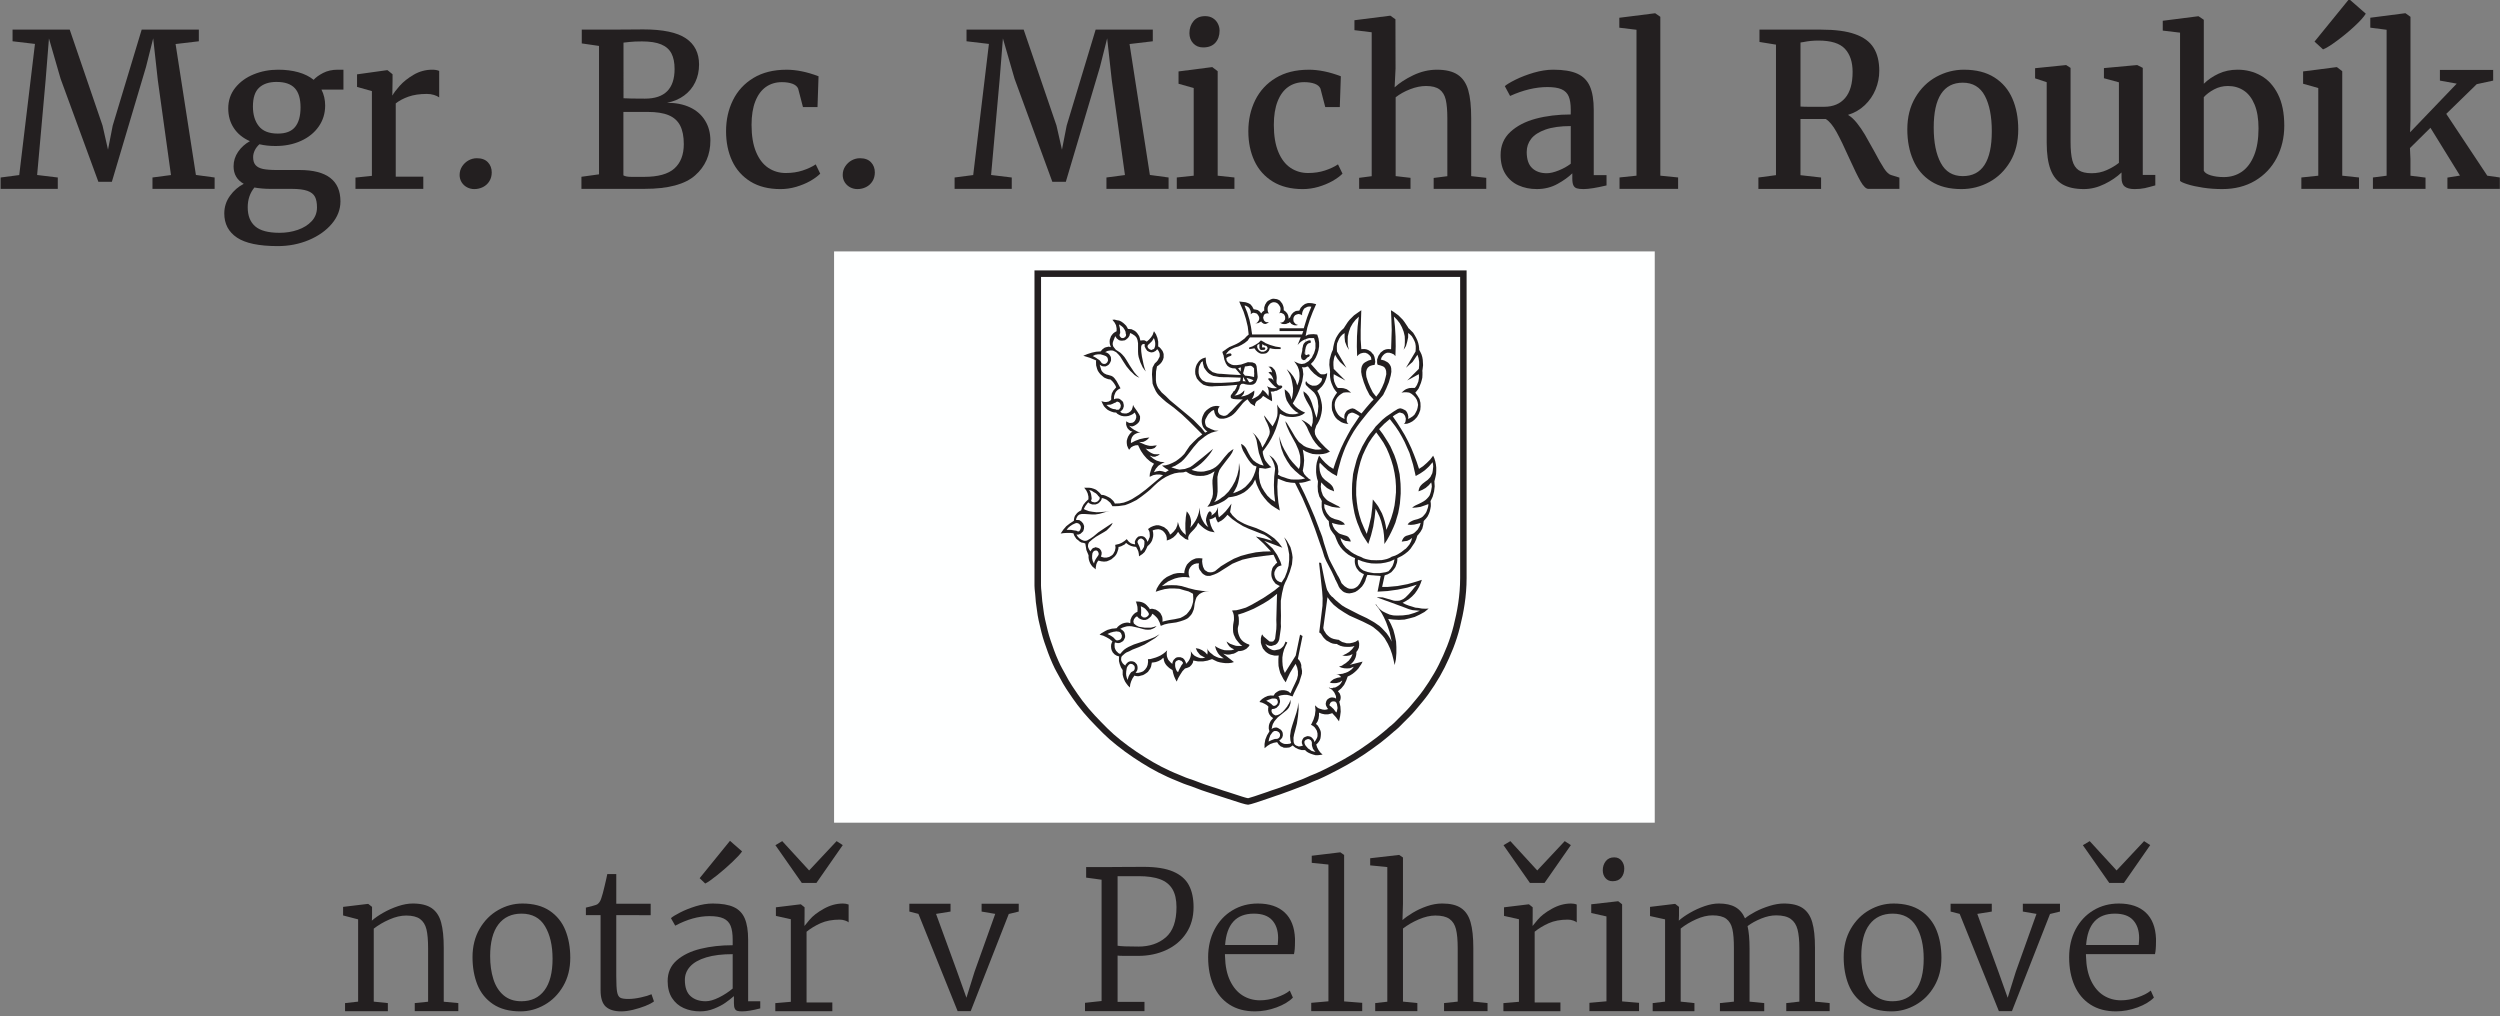 <?xml version="1.0" encoding="UTF-8" standalone="no"?>
<!-- Created with Inkscape (http://www.inkscape.org/) -->

<svg
   version="1.1"
   id="svg2"
   xml:space="preserve"
   width="305"
   height="124"
   viewBox="0 0 305 124"
   xmlns="http://www.w3.org/2000/svg"
   xmlns:svg="http://www.w3.org/2000/svg"><rect x="0" y="0" width="305" height="124" fill="#808080" stroke="none"/><defs
     id="defs6" /><g
     id="g8"
     transform="matrix(1.333,0,0,-1.333,308.098,-425.603)"><rect
       style="opacity:1;fill:#feffff;fill-opacity:1;stroke:none;stroke-width:0.284;stroke-linejoin:round;paint-order:stroke fill markers"
       id="rect1568"
       width="75.11"
       height="52.285"
       x="-154.794"
       y="342.292"
       transform="scale(1,-1)"
       rx="0"
       ry="0" /><g
       id="g1544"
       transform="translate(-0.53,0.122)"><g
         id="g1216"
         transform="matrix(1.134,0,0,1.134,-269.72,-231.228)"><path
           d="m 118.513,-125.018 c 0,-0.156 0.02,-0.34 0.04,-0.518 0.017,-0.157 0.033,-0.31 0.038,-0.455 0.007,-0.182 0.038,-0.398 0.069,-0.605 0.017,-0.115 0.033,-0.226 0.045,-0.339 0.06,-0.54 0.189,-1.061 0.314,-1.564 l 0.044,-0.181 c 0.121,-0.493 0.312,-1.024 0.482,-1.495 l 0.034,-0.095 c 0.075,-0.208 0.202,-0.521 0.336,-0.819 0.108,-0.245 0.222,-0.479 0.312,-0.632 0.097,-0.166 0.193,-0.346 0.29,-0.526 0.151,-0.283 0.302,-0.564 0.479,-0.825 l 0.123,-0.185 c 0.253,-0.377 0.482,-0.719 0.754,-1.078 0.638,-0.84 1.264,-1.469 2.002,-2.212 l 0.02,-0.019 c 0.296,-0.298 0.664,-0.619 1.048,-0.926 0.431,-0.346 0.893,-0.681 1.3,-0.952 0.444,-0.296 0.869,-0.567 1.31,-0.822 v 0 c 0.436,-0.252 0.89,-0.488 1.398,-0.718 0.128,-0.058 0.247,-0.111 0.361,-0.16 0.117,-0.05 0.238,-0.1 0.37,-0.152 0.063,-0.025 0.16,-0.066 0.262,-0.109 0.171,-0.073 0.357,-0.152 0.492,-0.192 0.271,-0.083 0.54,-0.186 0.809,-0.29 0.261,-0.1 0.523,-0.201 0.781,-0.279 0.265,-0.08 0.523,-0.167 0.782,-0.255 0.276,-0.094 0.552,-0.189 0.833,-0.271 0.096,-0.029 0.236,-0.075 0.404,-0.131 0.442,-0.146 1.08,-0.357 1.185,-0.357 0.019,0 0.242,0.069 0.513,0.156 0.429,0.137 0.955,0.316 1.057,0.358 0.173,0.07 0.367,0.132 0.56,0.194 0.092,0.03 0.184,0.061 0.273,0.091 0.149,0.051 0.274,0.098 0.4,0.144 0.145,0.054 0.291,0.109 0.422,0.154 0.139,0.047 0.271,0.1 0.404,0.153 0.126,0.051 0.253,0.103 0.39,0.15 0.109,0.038 0.266,0.097 0.424,0.163 0.125,0.051 0.245,0.102 0.329,0.144 0.141,0.071 0.302,0.134 0.46,0.197 0.104,0.042 0.209,0.083 0.321,0.134 0.131,0.059 0.256,0.117 0.377,0.174 0.141,0.066 0.266,0.126 0.374,0.181 0.492,0.246 0.972,0.497 1.437,0.759 0.461,0.26 0.911,0.534 1.35,0.829 0.223,0.149 0.436,0.299 0.647,0.45 0.183,0.133 0.402,0.294 0.636,0.47 0.135,0.1 0.243,0.189 0.35,0.28 0.082,0.068 0.165,0.136 0.254,0.207 0.088,0.069 0.177,0.148 0.265,0.227 l -0.001,8.8e-4 c 0.112,0.1 0.223,0.199 0.348,0.292 0.112,0.083 0.295,0.269 0.436,0.413 l 0.097,0.099 0.552,0.551 c 0.279,0.278 0.541,0.597 0.799,0.911 l 0.215,0.26 c 0.287,0.343 0.604,0.785 0.901,1.247 0.305,0.472 0.59,0.963 0.799,1.388 0.242,0.487 0.47,0.985 0.673,1.507 0.202,0.519 0.381,1.062 0.526,1.644 0.144,0.576 0.276,1.181 0.37,1.822 0.094,0.637 0.153,1.308 0.153,2.023 v 24.301 h -33.824 z m -0.482,-0.574 c -0.022,0.198 -0.044,0.4 -0.044,0.574 v 25.436 h 34.876 v -24.827 c 0,-0.739 -0.06,-1.437 -0.159,-2.099 -0.097,-0.657 -0.231,-1.279 -0.38,-1.873 v -7.7e-4 c -0.149,-0.603 -0.336,-1.167 -0.546,-1.706 -0.21,-0.536 -0.444,-1.048 -0.692,-1.549 -0.221,-0.444 -0.514,-0.953 -0.829,-1.439 -0.31,-0.481 -0.641,-0.941 -0.94,-1.3 -0.115,-0.138 -0.165,-0.198 -0.213,-0.256 -0.268,-0.326 -0.54,-0.656 -0.834,-0.95 l -0.55,-0.549 -0.094,-0.097 c -0.154,-0.156 -0.352,-0.359 -0.497,-0.467 -0.1,-0.073 -0.204,-0.166 -0.31,-0.261 h -0.001 c -0.092,-0.083 -0.187,-0.168 -0.289,-0.249 -0.08,-0.063 -0.162,-0.131 -0.244,-0.198 -0.126,-0.106 -0.254,-0.211 -0.37,-0.298 -0.195,-0.146 -0.401,-0.297 -0.644,-0.473 -0.217,-0.156 -0.436,-0.31 -0.661,-0.461 -0.445,-0.299 -0.908,-0.579 -1.387,-0.85 -0.475,-0.268 -0.962,-0.523 -1.459,-0.771 -0.145,-0.073 -0.271,-0.135 -0.384,-0.187 -0.132,-0.063 -0.259,-0.122 -0.384,-0.178 -0.099,-0.045 -0.221,-0.093 -0.345,-0.142 -0.143,-0.057 -0.288,-0.115 -0.42,-0.181 -0.102,-0.05 -0.232,-0.107 -0.363,-0.16 -0.155,-0.063 -0.323,-0.126 -0.449,-0.17 -0.121,-0.042 -0.245,-0.092 -0.368,-0.142 -0.141,-0.057 -0.282,-0.114 -0.429,-0.164 -0.153,-0.052 -0.281,-0.1 -0.408,-0.147 -0.143,-0.054 -0.287,-0.108 -0.414,-0.151 -0.091,-0.031 -0.186,-0.062 -0.279,-0.092 h -0.001 c -0.182,-0.059 -0.366,-0.119 -0.526,-0.183 -0.105,-0.043 -0.65,-0.228 -1.095,-0.37 -0.318,-0.102 -0.597,-0.183 -0.671,-0.183 -0.188,0 -0.873,0.226 -1.349,0.384 -0.18,0.06 -0.33,0.109 -0.388,0.126 -0.3,0.089 -0.577,0.183 -0.854,0.277 -0.25,0.085 -0.502,0.171 -0.762,0.25 -0.267,0.081 -0.543,0.187 -0.82,0.293 -0.262,0.1 -0.525,0.202 -0.773,0.277 -0.161,0.049 -0.358,0.133 -0.543,0.211 -0.079,0.034 -0.157,0.067 -0.249,0.103 -0.133,0.052 -0.259,0.105 -0.385,0.159 -0.13,0.056 -0.25,0.109 -0.371,0.163 -0.515,0.234 -0.985,0.479 -1.443,0.743 h -0.001 c -0.452,0.261 -0.887,0.538 -1.336,0.838 -0.413,0.275 -0.885,0.619 -1.338,0.982 -0.404,0.322 -0.787,0.656 -1.093,0.964 l -0.02,0.02 c -0.75,0.754 -1.384,1.391 -2.047,2.266 -0.288,0.381 -0.519,0.724 -0.772,1.102 l -0.124,0.185 c -0.194,0.288 -0.349,0.577 -0.505,0.867 -0.089,0.166 -0.179,0.332 -0.282,0.509 -0.096,0.163 -0.217,0.416 -0.337,0.683 -0.136,0.307 -0.269,0.634 -0.349,0.856 l -0.034,0.095 c -0.176,0.485 -0.372,1.03 -0.498,1.547 l -0.044,0.18 c -0.13,0.521 -0.262,1.059 -0.326,1.633 -0.011,0.094 -0.028,0.206 -0.044,0.321 -0.032,0.216 -0.065,0.442 -0.072,0.665 -0.004,0.115 -0.02,0.264 -0.036,0.416"
           style="fill:#231f20;fill-opacity:1;fill-rule:nonzero;stroke:none;stroke-width:0.11"
           id="path12" /><path
           d="m 137.505,-128.525 0.012,0.351 -0.012,0.376 0.049,1.816 0.013,0.301 -0.339,-0.276 -0.363,-0.263 -0.388,-0.238 -0.388,-0.213 -0.402,-0.213 -0.413,-0.175 -0.414,-0.163 -0.438,-0.138 0.051,-0.238 0.012,-0.276 -0.012,-0.262 -0.064,-0.251 -0.012,-0.1 v -0.075 l 0.012,-0.175 0.038,-0.175 0.063,-0.176 0.075,-0.162 0.113,-0.151 0.125,-0.125 0.15,-0.1 0.162,-0.087 0.138,-0.05 0.075,-0.05 -0.063,-0.113 -0.188,-0.188 -0.113,-0.063 -0.125,-0.062 -0.125,-0.038 -0.15,-0.025 h -0.125 l -0.262,-0.151 -0.138,-0.062 -0.15,-0.025 -0.137,-0.037 -0.164,-0.013 -0.138,0.013 -0.25,0.063 0.865,-0.676 -0.213,-0.063 -0.225,-0.025 h -0.251 l -0.213,0.025 -0.225,0.038 -0.225,0.063 -0.414,0.2 -0.375,-0.125 -0.363,-0.063 h -0.389 l -0.388,0.075 -0.038,-0.188 -0.112,-0.175 -0.15,-0.15 -0.176,-0.075 -0.162,-0.05 h -0.025 l -0.213,-0.226 -0.176,-0.275 -0.162,-0.276 -0.126,-0.288 -0.112,0.213 -0.1,0.225 -0.075,0.25 -0.051,0.238 -0.25,0.163 -0.113,0.1 -0.113,0.113 -0.087,0.113 -0.077,0.137 -0.049,0.15 -0.025,0.138 -0.025,0.088 -0.187,-0.163 -0.214,-0.113 -0.213,-0.075 -0.25,-0.038 h -0.063 l -0.061,-0.313 -0.064,-0.163 -0.188,-0.275 -0.113,-0.088 -0.15,-0.1 -0.137,-0.075 -0.15,-0.037 -0.175,-0.05 h -0.164 l -0.15,0.025 -0.051,0.025 -0.149,-0.213 -0.113,-0.238 -0.076,-0.238 -0.037,-0.275 -0.137,0.138 -0.126,0.163 -0.112,0.163 -0.088,0.188 -0.063,0.175 -0.051,0.201 v 0.376 l -0.137,0.214 -0.1,0.263 -0.063,0.25 v 0.251 l 0.012,0.125 -0.201,0.063 -0.162,0.1 -0.15,0.163 -0.088,0.175 -0.037,0.15 -0.013,0.163 0.013,0.162 0.051,0.15 0.049,0.088 -0.225,0.188 -0.263,0.15 -0.262,0.126 -0.289,0.075 0.138,0.113 0.326,0.188 0.175,0.088 0.176,0.05 0.188,0.05 0.176,0.013 0.2,0.025 0.088,0.112 0.113,0.1 0.15,0.1 0.125,0.063 0.162,0.05 0.162,0.025 h 0.138 l 0.162,-0.05 0.013,0.276 0.1,0.237 0.076,0.113 0.087,0.1 0.113,0.1 0.113,0.063 0.075,0.025 0.013,0.2 -0.013,0.214 -0.049,0.2 -0.063,0.2 -0.037,0.025 h 0.162 l 0.162,-0.012 0.162,-0.037 0.138,-0.051 0.15,-0.087 0.125,-0.113 0.112,-0.125 0.101,-0.113 0.024,-0.088 0.126,0.037 h 0.112 l 0.138,-0.037 0.112,-0.025 0.101,-0.062 0.1,-0.063 0.1,-0.087 0.076,-0.075 0.088,-0.163 0.061,-0.138 0.025,-0.175 v -0.151 l -0.012,-0.063 0.289,0.075 0.3,0.063 0.401,0.063 0.402,0.087 0.061,0.013 0.263,0.138 0.238,0.163 0.188,0.226 0.164,0.238 0.1,0.262 0.075,0.276 0.013,0.276 -0.013,0.262 v 0.025 l -0.012,0.088 -0.351,0.188 -0.375,0.1 -0.375,0.113 -0.389,0.025 h -0.401 l -0.389,-0.05 -0.375,-0.1 -0.351,-0.113 0.088,0.263 0.164,0.275 0.176,0.238 0.212,0.225 0.251,0.188 0.262,0.125 0.289,0.126 0.301,0.062 0.237,0.012 0.238,-0.012 h 0.088 l 0.012,0.163 0.051,0.188 0.063,0.163 0.088,0.175 0.113,0.125 0.149,0.138 0.138,0.101 0.162,0.075 0.162,0.063 0.164,0.012 h 0.162 l 0.15,-0.012 h 0.049 l -0.025,-0.238 0.025,-0.213 0.051,-0.225 0.101,-0.214 0.063,-0.075 0.049,-0.025 0.176,-0.113 0.176,-0.025 0.175,0.013 0.176,0.062 0.051,0.025 0.476,0.389 0.513,0.313 0.539,0.301 0.563,0.225 0.602,0.163 0.601,0.125 0.614,0.063 0.602,0.013 -0.588,0.626 -0.627,0.576 0.652,-0.151 0.663,-0.201 -0.188,0.188 -0.225,0.163 -0.225,0.138 -0.263,0.1 -0.989,0.388 -0.463,0.213 -0.451,0.275 -0.414,0.288 -0.388,0.351 -0.138,-0.163 -0.162,-0.162 -0.176,-0.138 -0.188,-0.1 -0.101,-0.063 -0.112,0.2 -0.076,0.213 v 0.063 l -0.212,-0.138 -0.226,-0.075 h -0.063 l 0.051,-0.275 0.063,-0.226 0.112,-0.263 0.138,-0.214 0.063,-0.075 -0.201,0.037 -0.188,0.037 -0.188,0.076 -0.175,0.1 -0.15,0.1 -0.164,0.139 -0.15,0.137 -0.125,0.151 -0.125,-0.275 -0.176,-0.225 -0.313,-0.326 -0.1,-0.138 -0.051,-0.088 -0.037,-0.125 v -0.087 l 0.013,-0.125 0.024,-0.013 -0.262,0.088 -0.226,0.176 -0.201,0.163 -0.162,0.238 -0.175,-0.25 -0.213,-0.2 -0.25,-0.151 -0.276,-0.1 v 0.213 l -0.051,0.213 -0.113,0.189 -0.15,0.162 -0.188,0.1 -0.188,0.037 -0.201,-0.025 -0.2,-0.05 -0.051,-0.037 0.038,-0.151 0.012,-0.175 -0.012,-0.163 -0.038,-0.15 -0.049,-0.163 -0.075,-0.138 -0.101,-0.138 -0.113,-0.113 -0.075,-0.063 -0.101,-0.226 -0.137,-0.25 -0.176,-0.163 -0.225,-0.151 -0.049,-0.037 -0.013,0.188 -0.038,0.201 -0.061,0.15 -0.125,0.226 -0.214,0.025 -0.188,0.05 -0.188,0.088 -0.162,0.112 -0.051,0.051 -0.113,-0.126 -0.288,-0.15 -0.162,-0.05 h -0.051 l -0.012,-0.163 -0.051,-0.162 -0.063,-0.175 -0.075,-0.138 -0.113,-0.137 -0.262,-0.226 -0.15,-0.075 -0.213,-0.088 -0.226,-0.025 -0.225,0.025 -0.201,0.05 h -0.049 l -0.088,-0.138 -0.063,-0.15 -0.025,-0.151 -0.025,-0.151 v -0.113 l -0.125,0.113 -0.125,0.101 -0.1,0.125 -0.088,0.138 -0.063,0.15 -0.051,0.163 -0.025,0.162 v 0.188 l -0.088,0.214 -0.088,0.212 -0.037,0.226 -0.037,0.213 -0.012,0.087 -0.15,0.051 -0.162,0.025 -0.138,0.075 -0.125,0.113 -0.138,0.1 -0.087,0.126 -0.088,0.137 -0.076,0.2 -0.25,0.026 h -0.263 l -0.249,-0.013 -0.265,-0.037 0.214,0.313 0.237,0.276 0.289,0.225 0.326,0.214 0.012,0.138 0.025,0.125 0.049,0.138 0.088,0.113 0.076,0.1 0.1,0.088 0.113,0.075 0.125,0.063 0.075,0.238 0.113,0.226 0.15,0.188 0.175,0.175 0.076,0.063 v 0.226 l -0.063,0.263 -0.101,0.213 -0.137,0.188 -0.049,0.05 h 0.401 l 0.188,-0.025 0.2,-0.062 0.176,-0.075 0.15,-0.125 0.15,-0.138 0.125,-0.151 0.162,-0.012 0.164,-0.05 0.137,-0.063 0.15,-0.075 0.125,-0.075 0.125,-0.113 0.113,-0.112 0.088,-0.138 0.024,-0.063 0.377,0.013 0.35,0.063 0.338,0.125 0.313,0.15 0.577,0.364 0.55,0.413 1.391,1.165 -0.276,0.05 h -0.251 l -0.262,-0.05 -0.238,-0.113 -0.061,-0.012 0.024,0.25 0.075,0.251 0.088,0.263 0.126,0.213 0.049,0.063 -0.314,0.188 -0.288,0.251 -0.237,0.276 -0.214,0.313 -0.124,0.238 -0.113,0.238 -0.2,-0.012 -0.189,-0.063 -0.176,-0.1 -0.162,-0.201 -0.088,0.163 -0.075,0.188 -0.025,0.201 v 0.175 l 0.051,0.188 0.063,0.163 0.112,0.175 0.125,0.151 h 0.013 l 0.1,0.063 -0.162,0.05 -0.125,0.1 -0.113,0.125 -0.063,0.126 -0.051,0.162 v 0.163 l 0.012,0.113 0.089,-0.063 0.15,-0.075 h 0.1 l 0.1,0.012 0.076,0.013 0.087,0.05 0.076,0.075 0.076,0.125 0.049,0.151 v 0.163 l -0.063,0.138 -0.063,0.113 -0.15,-0.125 -0.176,-0.087 -0.175,-0.063 -0.189,-0.025 h -0.188 l -0.2,0.037 -0.176,0.076 -0.164,0.1 -0.075,0.087 -0.188,0.012 -0.2,0.063 -0.176,0.075 -0.15,0.087 -0.15,0.138 -0.125,0.138 -0.101,0.188 -0.075,0.163 -0.012,0.075 0.075,-0.05 0.188,-0.038 h 0.113 l 0.2,0.038 0.176,0.113 0.025,0.05 v 0.238 l 0.051,0.263 0.125,0.226 0.176,0.2 0.049,0.063 -0.075,0.163 -0.113,0.175 -0.125,0.151 -0.15,0.137 -0.176,0.025 -0.175,0.062 -0.164,0.075 -0.288,0.25 -0.113,0.139 -0.1,0.15 -0.063,0.163 -0.076,0.276 -0.012,0.288 0.012,0.112 -0.513,0.213 -0.526,0.163 0.337,0.137 0.351,0.113 0.35,0.075 0.363,0.025 0.15,0.175 0.176,0.126 0.113,0.037 0.225,0.05 0.112,-0.037 h 0.051 l -0.051,0.138 -0.037,0.138 -0.012,0.162 0.012,0.163 0.1,0.275 0.101,0.138 0.088,0.1 0.1,0.075 0.113,0.063 0.049,0.025 v 0.238 l -0.049,0.251 -0.113,0.212 -0.15,0.188 -0.025,0.037 0.176,0.013 0.188,-0.05 0.176,-0.025 0.162,-0.075 0.164,-0.113 0.124,-0.112 0.125,-0.125 0.101,-0.176 0.037,-0.075 0.289,-0.025 0.25,-0.125 0.113,-0.087 0.1,-0.113 0.15,-0.226 0.051,-0.15 0.036,-0.163 0.013,-0.051 0.226,0.025 0.124,-0.013 0.113,-0.062 0.051,-0.038 0.188,0.163 0.164,0.188 0.124,0.188 0.088,0.251 0.025,0.05 0.162,-0.251 0.113,-0.288 0.063,-0.301 v -0.313 l -0.012,-0.063 0.112,-0.075 0.088,-0.088 0.088,-0.112 0.075,-0.1 0.051,-0.126 0.037,-0.125 v -0.275 l -0.049,-0.175 -0.101,-0.188 -0.125,-0.151 -0.162,-0.138 -0.1,-0.063 -0.076,-0.413 -0.012,-0.426 v -0.288 l 0.024,-0.213 0.064,-0.213 0.1,-0.201 0.276,-0.351 0.338,-0.3 0.338,-0.338 1.553,-1.29 0.35,-0.301 0.639,-0.651 0.289,-0.363 0.188,0.087 -0.125,0.087 -0.125,0.138 -0.101,0.138 -0.063,0.163 -0.037,0.163 -0.013,0.15 0.013,0.151 0.049,0.2 0.089,0.2 0.088,0.163 0.149,0.163 0.164,0.125 0.175,0.113 0.189,0.075 0.212,0.037 h 0.138 l 0.15,-0.025 0.037,-0.013 -0.075,-0.101 -0.051,-0.1 -0.013,-0.087 v -0.113 l 0.025,-0.088 0.1,-0.151 0.151,-0.075 0.175,-0.051 0.15,0.013 0.138,0.063 0.2,0.187 0.176,0.163 0.389,0.426 0.401,0.401 0.1,0.075 -0.526,0.013 -0.263,0.025 -0.025,0.025 h -0.037 l -0.063,0.025 -0.049,0.05 -0.013,0.075 v 0.075 l 0.013,0.025 v 0.025 l 0.175,0.238 v 0.038 l 0.1,0.075 h 0.013 l 0.1,0.163 0.025,0.05 0.051,0.113 v 0.025 l 0.063,0.138 -0.928,-0.076 -0.939,-0.037 h -0.038 l -0.061,-0.012 h -0.176 l -0.164,0.012 -0.225,0.051 -0.225,0.075 -0.188,0.15 -0.15,0.138 -0.176,0.212 -0.063,0.163 -0.063,0.188 -0.013,0.214 0.013,0.2 0.049,0.2 0.064,0.163 0.087,0.138 0.101,0.138 0.137,0.125 0.15,0.087 0.188,0.063 0.038,0.013 h 0.024 l 0.013,-0.226 0.025,-0.213 0.075,-0.213 0.088,-0.2 0.112,-0.138 0.114,-0.088 0.125,-0.1 0.162,-0.05 0.213,-0.063 0.225,-0.025 h 0.113 l 0.663,-0.051 0.676,-0.037 h 0.238 l -0.375,0.438 -0.075,0.087 h -0.013 l -0.225,0.013 -0.201,0.063 -0.1,0.062 -0.1,0.075 -0.126,0.188 -0.125,0.313 -0.063,0.338 v 0.013 l -0.025,0.038 -0.063,0.187 v 0.051 l 0.326,0.225 0.051,0.05 0.049,0.013 0.113,0.088 0.125,0.05 0.025,0.013 0.288,0.125 0.164,0.075 0.225,0.125 0.414,0.301 0.175,0.188 0.164,0.138 -0.076,0.639 -0.15,0.626 -0.188,0.589 -0.263,0.601 -0.087,0.213 0.438,-0.05 0.088,-0.013 0.188,-0.063 0.175,-0.087 0.151,-0.176 0.088,-0.162 0.037,-0.075 0.162,-0.025 0.162,-0.038 0.126,-0.087 0.112,-0.125 0.051,-0.062 0.087,0.125 0.113,0.087 0.038,0.013 v 0.263 l 0.075,0.225 0.125,0.201 0.1,0.1 0.101,0.05 0.112,0.063 0.125,0.05 0.125,0.012 0.263,-0.037 0.125,-0.05 0.113,-0.063 0.088,-0.113 0.1,-0.125 0.063,-0.138 0.051,-0.163 0.012,-0.15 v -0.088 l 0.15,-0.112 0.125,-0.138 0.076,-0.151 0.037,-0.163 v -0.125 l 0.15,0.138 0.012,0.075 0.113,0.175 0.137,0.138 0.176,0.1 0.201,0.025 h 0.075 l 0.113,0.226 0.162,0.175 0.188,0.137 0.113,0.038 0.125,0.037 h 0.162 l 0.176,-0.013 0.326,-0.075 -0.276,-0.627 -0.238,-0.627 -0.201,-0.639 -0.137,-0.676 0.213,0.112 0.2,0.025 0.226,0.012 0.225,-0.025 0.075,-0.012 0.101,-0.313 0.049,-0.313 v -0.325 l -0.049,-0.301 -0.101,-0.326 -0.125,-0.288 -0.175,-0.276 -0.213,-0.226 0.426,-0.476 0.125,-0.151 0.1,-0.087 0.063,-0.063 0.088,-0.051 0.088,-0.012 h 0.112 l 0.138,0.012 0.15,0.075 0.025,0.038 v 0.012 l -0.012,-0.2 -0.051,-0.213 -0.064,-0.176 -0.075,-0.188 -0.113,-0.187 -0.112,-0.151 -0.15,-0.15 -0.137,-0.138 -0.089,-0.062 0.113,-0.213 0.101,-0.225 0.075,-0.25 0.051,-0.226 0.037,-0.213 0.013,-0.238 -0.013,-0.212 -0.037,-0.238 -0.051,-0.213 -0.063,-0.212 -0.088,-0.201 -0.113,-0.213 -0.1,-0.15 -0.063,-0.201 -0.049,-0.138 -0.013,-0.138 0.025,-0.225 0.1,-0.212 0.125,-0.188 0.238,-0.288 0.363,-0.376 0.375,-0.338 -0.276,-0.125 -0.263,-0.063 -0.288,-0.025 h -0.288 l -0.288,0.025 -0.277,0.088 -0.276,0.113 -0.237,0.15 0.075,-0.425 0.037,-0.439 -0.037,-0.426 -0.075,-0.425 0.112,-0.251 0.164,-0.188 0.188,-0.175 0.212,-0.138 -0.487,-0.151 -0.25,-0.05 -0.238,-0.013 0.451,-0.915 0.413,-0.914 0.401,-0.939 0.363,-0.952 0.012,-0.063 0.051,-0.1 0.176,-0.464 0.137,-0.5 0.288,-0.902 0.138,-0.401 0.176,-0.351 0.262,-0.501 0.25,-0.476 0.051,-0.075 0.126,-0.238 0.112,-0.262 0.037,-0.064 0.025,-0.025 0.201,-0.2 0.237,-0.151 0.138,-0.05 0.162,-0.012 0.164,0.012 0.137,0.05 0.125,0.075 0.113,0.088 0.162,0.212 0.125,0.263 0.162,0.363 0.038,0.126 -0.125,0.05 -0.138,0.088 -0.125,0.087 -0.188,0.238 -0.063,0.126 -0.051,0.137 -0.037,0.162 -0.012,0.163 0.012,0.163 0.025,0.063 -0.289,0.139 -0.262,0.15 -0.238,0.188 -0.225,0.213 -0.188,0.226 -0.164,0.263 -0.125,0.276 -0.113,0.288 -0.037,0.087 -0.188,0.251 -0.162,0.238 -0.101,0.3 -0.037,0.301 v 0.075 l -0.149,0.15 -0.126,0.175 -0.112,0.176 -0.088,0.2 -0.063,0.213 -0.038,0.213 v 0.413 l 0.013,0.075 -0.1,0.201 -0.101,0.163 -0.113,0.413 -0.024,0.413 0.024,0.413 -0.075,0.238 -0.049,0.263 -0.025,0.225 v 0.263 l 0.012,0.25 0.037,0.251 0.076,0.262 0.075,0.226 0.051,0.087 0.238,-0.313 0.262,-0.275 0.301,-0.263 0.338,-0.213 0.188,0.564 0.213,0.564 0.225,0.551 0.251,0.526 0.276,0.526 0.301,0.539 0.325,0.476 0.338,0.513 -0.225,0.138 -0.213,0.101 -0.1,0.037 h -0.125 l -0.126,-0.05 -0.063,-0.037 -0.061,-0.051 -0.101,-0.212 -0.025,-0.138 v -0.163 l 0.025,-0.112 0.063,-0.1 0.063,-0.05 -0.2,0.025 -0.201,0.051 -0.188,0.075 -0.326,0.226 -0.137,0.15 -0.113,0.175 -0.075,0.175 -0.088,0.226 -0.025,0.212 v 0.226 l 0.012,0.213 0.063,0.213 0.101,0.188 0.112,0.188 0.138,0.188 -0.138,0.163 -0.137,0.2 -0.1,0.213 -0.088,0.213 -0.063,0.213 -0.038,0.25 -0.012,0.225 0.012,0.226 -0.012,0.05 v 0.075 l -0.051,0.413 0.025,0.426 0.113,0.413 0.063,0.188 0.088,0.188 0.037,0.25 0.051,0.226 0.063,0.226 0.1,0.25 0.125,0.213 0.125,0.188 0.162,0.188 0.176,0.163 0.051,0.05 0.051,0.088 0.262,0.401 0.15,0.187 0.351,0.351 0.388,0.275 0.201,0.138 -0.025,-0.777 -0.025,-0.814 v -0.776 l 0.051,-0.777 0.125,0.012 h 0.15 l 0.138,-0.025 0.137,-0.05 0.125,-0.075 0.113,-0.075 0.087,-0.113 0.101,-0.1 0.088,-0.201 0.037,-0.2 0.025,-0.201 -0.038,-0.175 -0.012,-0.063 -0.176,-0.025 -0.162,-0.05 -0.1,-0.05 -0.125,-0.113 -0.076,-0.138 -0.049,-0.188 v -0.201 l 0.025,-0.212 0.137,-0.427 0.176,-0.413 0.2,-0.401 0.276,-0.35 0.263,0.35 0.213,0.401 0.175,0.413 0.113,0.427 0.051,0.225 -0.013,0.263 -0.049,0.151 -0.076,0.125 -0.112,0.087 -0.201,0.075 -0.188,0.05 h -0.051 l -0.051,0.138 v 0.301 l 0.051,0.138 0.051,0.151 0.088,0.125 0.088,0.138 0.112,0.088 0.15,0.113 0.176,0.063 0.175,0.025 0.177,-0.012 h 0.061 l 0.025,0.777 0.025,0.776 -0.025,0.814 -0.037,0.777 0.225,-0.138 0.377,-0.275 0.35,-0.351 0.15,-0.2 0.276,-0.413 0.025,-0.063 0.063,-0.05 0.162,-0.163 0.164,-0.163 0.124,-0.2 0.113,-0.201 0.1,-0.213 0.076,-0.226 0.049,-0.213 0.025,-0.238 v -0.087 l 0.101,-0.188 0.088,-0.188 0.063,-0.213 0.037,-0.213 0.025,-0.438 -0.025,-0.213 -0.025,-0.188 -0.012,-0.063 0.012,-0.075 v -0.251 l -0.012,-0.225 -0.051,-0.214 -0.063,-0.213 -0.088,-0.213 -0.088,-0.213 -0.137,-0.188 -0.138,-0.163 0.188,-0.263 0.151,-0.25 0.075,-0.301 0.012,-0.301 -0.025,-0.288 -0.113,-0.301 -0.149,-0.263 -0.201,-0.214 -0.175,-0.137 -0.214,-0.113 -0.213,-0.075 -0.212,-0.012 -0.051,-0.012 0.088,0.087 0.051,0.126 0.024,0.213 -0.049,0.188 -0.051,0.1 -0.063,0.075 -0.063,0.063 -0.088,0.025 -0.162,0.05 -0.076,-0.012 -0.1,-0.05 -0.201,-0.112 -0.2,-0.138 0.338,-0.489 0.325,-0.513 0.302,-0.501 0.276,-0.526 0.249,-0.526 0.226,-0.551 0.213,-0.564 0.188,-0.564 0.326,0.213 0.3,0.263 0.277,0.275 0.237,0.313 0.101,-0.225 0.075,-0.251 0.049,-0.25 0.026,-0.238 v -0.262 l -0.013,-0.251 -0.049,-0.238 -0.064,-0.263 -0.024,-0.087 0.024,-0.413 -0.049,-0.413 -0.113,-0.413 -0.075,-0.163 -0.1,-0.201 0.024,-0.213 v -0.2 l -0.037,-0.213 -0.049,-0.213 -0.077,-0.2 -0.1,-0.201 -0.125,-0.163 -0.15,-0.163 -0.037,-0.05 -0.037,-0.301 -0.075,-0.301 -0.15,-0.263 -0.188,-0.238 -0.064,-0.063 -0.087,-0.288 -0.126,-0.275 -0.162,-0.238 -0.176,-0.262 -0.2,-0.213 -0.25,-0.201 -0.25,-0.163 -0.276,-0.138 -0.088,-0.05 v -0.162 l -0.025,-0.188 -0.125,-0.351 -0.1,-0.15 -0.113,-0.138 -0.125,-0.138 -0.164,-0.1 -0.137,-0.075 -0.162,-0.05 -0.076,-0.038 -0.2,-0.926 h 0.425 l 0.402,0.037 0.413,0.038 0.801,0.15 0.402,0.112 0.375,0.113 0.388,0.125 -0.1,-0.288 -0.125,-0.287 -0.162,-0.276 -0.176,-0.251 -0.225,-0.238 -0.238,-0.201 -0.25,-0.163 -0.277,-0.151 0.239,-0.125 0.262,-0.101 0.251,-0.075 0.274,-0.088 0.25,-0.025 0.276,-0.05 0.276,-0.013 0.276,0.013 -0.338,-0.276 -0.389,-0.213 -0.401,-0.188 -0.413,-0.112 -0.413,-0.1 -0.451,-0.025 -0.439,0.025 -0.426,0.05 0.226,-0.425 0.188,-0.439 0.125,-0.464 0.1,-0.488 0.025,-0.451 v -0.489 l -0.037,-0.488 -0.1,-0.476 -0.101,0.451 -0.112,0.438 -0.15,0.426 -0.188,0.401 -0.263,0.451 -0.162,0.2 -0.176,0.188 -0.175,0.175 -0.213,0.175 -0.201,0.163 -0.225,0.138 -0.602,0.301 -0.614,0.276 -0.476,0.213 -0.438,0.263 -0.438,0.288 -0.389,0.314 -0.263,0.288 -0.238,0.326 -0.338,-2.48 0.051,-0.188 0.188,-0.301 0.125,-0.125 0.15,-0.125 0.15,-0.087 0.176,-0.063 0.188,-0.038 0.137,-0.024 h 0.064 l 0.15,-0.1 0.149,-0.087 0.189,-0.051 0.175,-0.05 h 0.25 l 0.238,0.05 0.225,0.075 0.214,0.138 0.075,-0.238 v -0.188 l -0.025,-0.201 -0.088,-0.187 -0.112,-0.151 v -0.15 l -0.025,-0.151 -0.038,-0.138 -0.061,-0.138 -0.076,-0.138 -0.1,-0.125 -0.113,-0.113 -0.125,-0.087 1.04,0.263 -0.1,-0.2 -0.113,-0.163 -0.125,-0.188 -0.15,-0.163 -0.15,-0.138 -0.175,-0.138 -0.201,-0.125 -0.188,-0.087 -0.125,-0.339 -0.164,-0.338 -0.225,-0.275 -0.276,-0.238 0.15,-0.187 0.063,-0.188 0.012,-0.112 -0.012,-0.139 -0.037,-0.125 -0.064,-0.087 0.089,-0.401 0.024,-0.413 -0.049,-0.375 -0.088,-0.401 -0.263,0.35 -0.301,0.326 -0.049,-0.05 h -0.025 l -0.25,-0.063 h -0.25 l -0.251,0.05 -0.225,0.087 v -0.226 l -0.037,-0.263 -0.076,-0.213 -0.137,-0.213 0.137,-0.113 0.088,-0.138 0.088,-0.163 0.063,-0.15 0.025,-0.138 v -0.15 l -0.012,-0.151 -0.025,-0.163 -0.051,-0.138 -0.088,-0.137 -0.088,-0.113 -0.112,-0.1 0.075,-0.238 0.113,-0.213 0.15,-0.201 0.176,-0.163 -0.176,-0.025 -0.201,-0.025 h -0.188 l -0.188,0.05 -0.188,0.063 -0.176,0.075 -0.15,0.087 -0.15,0.138 h -0.276 l -0.262,0.075 -0.251,0.125 -0.212,0.175 -0.038,-0.025 -0.1,-0.075 -0.125,-0.063 -0.113,-0.012 -0.125,-0.012 h -0.125 l -0.113,0.012 -0.112,0.062 -0.1,0.025 -0.176,0.163 -0.125,0.188 -0.277,-0.05 -0.276,-0.1 -0.237,-0.15 -0.226,-0.188 v 0.351 l 0.063,0.351 0.138,0.338 0.188,0.313 -0.012,0.087 -0.037,0.125 v 0.138 l 0.012,0.138 0.037,0.138 0.051,0.112 0.063,0.125 0.1,0.113 0.088,0.1 -0.176,0.138 -0.125,0.163 -0.063,0.138 -0.037,0.162 v 0.175 l 0.024,0.15 -0.149,0.138 -0.176,0.1 -0.188,0.087 -0.213,0.051 0.1,0.137 0.126,0.113 0.213,0.138 0.225,0.1 0.237,0.038 0.238,-0.012 0.012,0.012 0.113,0.175 0.15,0.113 0.176,0.1 0.201,0.038 h 0.2 l 0.188,-0.038 0.176,-0.075 0.15,-0.138 0.176,0.401 0.188,0.388 0.162,0.363 0.075,0.313 v 0.313 l -0.061,0.301 -0.126,0.3 -0.225,-0.35 -0.225,-0.376 -0.176,-0.364 -0.176,-0.4 -0.176,0.25 -0.263,0.501 -0.075,0.276 -0.063,0.288 -0.012,0.288 v 0.276 l 0.025,0.288 -0.162,-0.012 h -0.176 l -0.314,0.075 -0.149,0.063 -0.138,0.087 -0.138,0.112 -0.2,0.238 -0.125,0.326 -0.037,0.15 v 0.339 l 0.037,0.163 0.063,0.163 0.125,-0.176 0.326,-0.276 0.15,-0.125 0.149,-0.012 0.138,0.012 0.101,0.113 0.061,0.113 z m 2.079,23.773 h -4.033 l -0.088,0.602 -0.126,0.588 -0.175,0.576 -0.225,0.564 0.112,-0.012 0.113,-0.063 0.1,-0.063 0.075,-0.087 0.063,-0.125 0.038,-0.1 0.013,-0.125 -0.013,-0.126 0.076,0.064 0.088,0.05 0.087,0.012 0.201,-0.05 0.075,-0.05 0.063,-0.088 0.051,-0.075 0.037,-0.087 0.013,-0.1 -0.013,-0.1 -0.037,-0.088 -0.125,-0.163 -0.101,-0.037 -0.075,-0.012 h 0.125 l 0.137,0.012 0.113,0.063 0.138,0.075 0.037,-0.075 0.088,-0.063 0.075,-0.05 0.089,-0.012 h 0.087 l 0.101,0.05 0.061,0.025 0.076,0.075 -0.076,-0.013 h -0.075 l -0.088,0.013 -0.075,0.05 -0.063,0.062 -0.038,0.075 -0.049,0.163 0.049,0.175 0.038,0.075 0.063,0.051 0.075,0.038 0.088,0.012 h 0.075 l 0.076,-0.012 -0.076,0.138 -0.024,0.15 v 0.163 l 0.037,0.125 0.088,0.138 0.112,0.113 0.125,0.063 0.138,0.025 0.162,-0.025 0.125,-0.063 0.113,-0.113 0.088,-0.138 0.051,-0.125 v -0.163 l -0.038,-0.15 -0.075,-0.138 0.075,0.05 h 0.1 l 0.076,-0.037 0.063,-0.025 0.088,-0.063 0.037,-0.075 0.038,-0.075 0.012,-0.075 v -0.113 l -0.012,-0.075 -0.101,-0.15 -0.063,-0.05 -0.075,-0.025 -0.088,-0.025 h -0.088 l 0.088,-0.05 0.1,-0.05 0.113,-0.013 h 0.113 l 0.1,0.013 0.112,0.05 0.089,0.025 0.087,0.075 0.125,-0.151 0.176,-0.087 0.1,-0.025 h 0.176 l 0.088,0.037 -0.088,0.013 -0.1,0.05 -0.063,0.063 -0.063,0.075 -0.051,0.088 -0.012,0.125 v 0.087 l 0.024,0.113 0.051,0.088 0.063,0.075 0.101,0.05 0.075,0.025 0.113,0.026 0.1,-0.026 0.1,-0.025 0.076,-0.062 v 0.151 l 0.037,0.15 0.061,0.138 0.089,0.125 0.137,0.075 0.138,0.063 0.149,0.012 0.138,-0.012 -0.176,-0.426 -0.162,-0.426 -0.138,-0.439 -0.137,-0.451 h -1.954 v -0.225 h 1.916 l -0.099,-0.276"
           style="fill:#231f20;fill-opacity:1;fill-rule:nonzero;stroke:none;stroke-width:0.11"
           id="path14" /><path
           d="m 137.279,-122.525 0.301,-0.651 -0.113,-0.075 -0.087,-0.113 -0.101,-0.1 -0.088,-0.138 -0.037,-0.138 -0.037,-0.138 -0.013,-0.163 v -0.125 l 0.025,-0.163 0.051,-0.138 0.063,-0.137 0.088,-0.113 0.088,-0.126 0.113,-0.075 0.137,-0.075 0.125,-0.062 -0.413,-0.338 -0.451,-0.313 -0.451,-0.301 -0.927,-0.538 -0.502,-0.251 -0.514,-0.151 -0.262,-0.062 -0.263,-0.013 -0.075,-0.012 0.088,-0.188 0.049,-0.188 0.013,-0.188 v -0.2 l -0.063,-0.376 -0.013,-0.188 v -0.213 l 0.013,-0.201 0.049,-0.2 0.164,-0.351 0.113,-0.15 0.125,-0.151 0.124,-0.138 0.164,-0.125 h -0.338 l -0.176,0.012 -0.162,0.05 -0.313,0.113 -0.289,0.188 0.1,-0.213 0.138,-0.188 0.175,-0.138 0.213,-0.1 -0.2,-0.062 -0.2,-0.012 h -0.214 l -0.188,0.012 -0.213,0.062 -0.188,0.075 -0.175,0.087 -0.176,0.113 0.088,-0.301 0.075,-0.139 0.076,-0.138 0.112,-0.138 0.113,-0.1 0.125,-0.1 0.125,-0.075 h -0.2 l -0.213,0.038 -0.189,0.075 -0.2,0.1 -0.15,0.125 -0.162,0.126 -0.15,0.175 -0.113,0.175 0.051,-0.113 0.012,-0.138 v -0.125 l -0.024,-0.138 -0.189,0.2 -0.226,0.151 -0.249,0.112 -0.263,0.05 0.113,-0.251 0.176,-0.226 0.087,-0.087 0.137,-0.075 0.114,-0.063 0.137,-0.05 -0.188,-0.05 h -0.201 l -0.175,0.05 -0.176,0.075 -0.15,0.087 -0.137,0.138 -0.113,0.163 -0.076,0.188 0.051,-0.15 0.013,-0.175 -0.013,-0.163 -0.037,-0.15 -0.063,-0.151 -0.076,-0.138 -0.1,-0.125 -0.113,-0.113 -0.012,0.113 -0.1,0.201 -0.063,0.075 -0.076,0.075 -0.201,0.075 h -0.2 l -0.113,-0.025 -0.087,-0.05 -0.15,-0.15 -0.051,-0.101 -0.037,-0.1 -0.013,-0.113 -0.125,0.1 -0.2,0.226 -0.063,0.138 -0.051,0.163 -0.012,0.163 v 0.151 l 0.037,0.151 -0.162,-0.151 -0.176,-0.138 -0.201,-0.126 -0.188,-0.087 -0.188,-0.075 -0.213,-0.063 -0.225,-0.063 -0.201,-0.013 0.012,-0.213 -0.037,-0.251 -0.075,-0.188 -0.125,-0.176 -0.162,-0.15 -0.189,-0.075 -0.213,-0.05 h -0.212 l 0.075,0.101 0.063,0.112 0.025,0.125 v 0.113 l -0.013,0.112 -0.049,0.126 -0.076,0.087 -0.088,0.088 -0.113,0.05 -0.112,0.025 h -0.113 l -0.112,-0.025 -0.101,-0.05 -0.162,-0.162 -0.051,-0.113 -0.113,0.088 -0.1,0.1 -0.075,0.125 -0.049,0.125 v 0.1 l 0.012,0.126 0.049,0.1 0.088,0.075 0.125,0.113 0.138,0.1 0.262,0.112 0.238,0.125 0.514,0.2 0.475,0.213 0.451,0.276 0.389,0.238 0.35,0.301 h -0.012 l -0.389,-0.226 -0.413,-0.163 -0.426,-0.15 -0.827,-0.276 -0.414,-0.188 -0.2,-0.112 -0.176,-0.125 -0.162,-0.163 -0.15,-0.175 -0.138,0.062 -0.188,0.188 -0.075,0.138 -0.038,0.113 -0.012,0.15 v 0.138 l 0.025,0.138 0.112,-0.025 0.113,-0.025 h 0.113 l 0.113,0.038 0.112,0.063 0.101,0.063 0.061,0.087 0.063,0.126 0.038,0.1 v 0.125 l -0.025,0.125 -0.025,0.113 -0.063,0.1 -0.088,0.088 -0.087,0.062 -0.113,0.063 h 0.012 l 0.164,0.088 0.187,0.062 0.189,0.05 0.2,0.013 0.188,-0.013 0.176,-0.038 0.389,-0.087 0.363,-0.101 0.175,-0.037 0.201,-0.012 0.201,0.012 0.175,0.063 0.176,0.088 0.15,0.138 -0.225,-0.075 -0.238,-0.062 h -0.489 l -0.475,0.075 -0.226,0.113 -0.188,0.151 -0.038,0.175 0.051,0.175 0.113,0.138 0.063,0.063 0.088,0.012 0.125,-0.138 0.175,-0.087 0.177,-0.05 h 0.187 l 0.176,0.062 0.162,0.125 0.126,0.126 0.087,0.187 0.126,-0.087 0.112,-0.1 0.113,-0.113 0.1,-0.125 0.138,-0.275 0.1,-0.301 -0.025,0.012 0.313,0.125 0.314,0.075 0.638,0.088 0.326,0.087 0.301,0.1 0.175,0.075 0.15,0.087 0.126,0.126 0.125,0.138 0.088,0.137 0.125,0.301 0.037,0.188 0.037,0.301 0.088,0.326 0.063,0.163 0.113,0.138 0.125,0.126 0.15,0.087 0.137,0.063 0.164,0.05 0.162,0.012 h 0.15 l -0.552,0.038 -0.563,0.088 -0.55,0.138 -0.539,0.163 -0.401,0.062 -0.389,0.012 -0.401,-0.012 -0.401,-0.062 0.25,0.2 0.25,0.175 0.276,0.125 0.276,0.113 0.301,0.075 0.288,0.038 h 0.301 l 0.301,-0.038 -0.075,0.214 -0.013,0.213 0.025,0.2 0.1,0.188 0.138,0.162 0.188,0.113 0.188,0.05 h 0.201 l -0.025,-0.163 0.013,-0.188 0.061,-0.162 0.113,-0.138 0.063,-0.1 0.1,-0.1 0.101,-0.063 0.112,-0.063 0.113,-0.025 h 0.25 l 0.338,0.113 0.226,0.1 0.2,0.113 0.213,0.138 0.401,0.25 0.414,0.263 0.389,0.163 0.413,0.163 0.438,0.1 0.414,0.087 0.827,0.113 0.839,0.1"
           style="fill:#ffffff;fill-opacity:1;fill-rule:nonzero;stroke:none;stroke-width:0.11"
           id="path16" /><path
           d="m 139.521,-131.631 v 0.2 l -0.063,0.2 -0.088,0.163 -0.125,0.138 0.377,1.841 -0.201,0.113 -0.351,-1.691 -0.876,-1.403 -0.113,0.288 -0.063,0.313 -0.024,0.326 v 0.326 l 0.049,0.326 0.088,0.313 0.125,0.289 0.137,0.275 -0.149,0.075 -0.037,-0.113 -0.064,-0.138 -0.063,-0.112 -0.1,-0.101 -0.1,-0.087 -0.126,-0.075 -0.124,-0.025 -0.25,-0.05 -0.151,0.012 -0.125,0.05 -0.125,0.063 -0.112,0.075 -0.1,0.087 -0.077,0.113 -0.075,0.125 0.151,-0.1 0.175,-0.063 0.176,-0.012 0.162,0.05 0.162,0.05 0.138,0.113 0.1,0.151 0.063,0.162 0.113,0.79 0.025,0.238 -0.012,0.276 0.012,0.614 -0.012,0.601 v 0.601 l 0.1,0.614 0.137,0.577 0.113,0.275 0.137,0.275 0.238,0.601 0.176,0.602 0.025,0.275 0.025,0.288 -0.038,0.276 -0.063,0.288 -0.075,0.263 -0.137,0.25 -0.138,0.251 -0.162,0.214 -0.064,0.075 0.188,-0.438 0.126,-0.451 0.088,-0.488 v -0.463 l -0.051,-0.476 -0.125,-0.464 -0.176,-0.451 -0.262,-0.413 -0.177,0.05 -0.162,0.088 -0.125,0.137 -0.075,0.163 -0.049,0.213 0.012,0.188 0.087,0.2 0.126,0.175 0.125,0.088 0.15,0.05 0.088,0.025 -0.088,0.288 -0.138,0.288 -0.137,0.276 -0.351,0.501 -0.45,0.425 -0.238,0.2 1.466,-0.551 -0.301,0.401 -0.35,0.351 -0.402,0.288 -0.213,0.138 -0.225,0.125 -0.614,0.275 -0.664,0.226 -0.301,0.125 -0.288,0.151 -0.276,0.162 -0.251,0.226 -0.162,0.163 -0.125,0.188 -0.049,0.05 0.112,0.689 -0.225,-0.313 -0.238,-0.3 -0.263,-0.263 -0.288,-0.238 -0.051,0.213 -0.024,0.213 v 0.213 l 0.012,0.213 -0.075,-0.213 -0.126,-0.213 -0.162,-0.15 -0.2,-0.138 0.037,0.063 0.012,0.075 -0.012,0.075 -0.037,0.063 -0.076,0.074 h -0.063 l -0.1,-0.112 -0.075,-0.163 -0.051,-0.15 -0.037,-0.151 -0.013,-0.163 0.037,-0.175 0.051,-0.151 0.063,-0.137 0.051,-0.075 -0.188,0.137 -0.138,0.162 -0.125,0.201 -0.101,0.2 -0.075,0.213 -0.051,0.213 -0.012,0.226 v 0.213 l 0.012,0.063 -0.099,-0.438 -0.076,-0.25 -0.088,-0.213 -0.112,-0.213 -0.126,-0.188 -0.137,-0.188 -0.164,-0.188 0.051,0.188 0.025,0.301 -0.025,0.188 -0.037,0.15 -0.051,0.151 -0.075,0.138 -0.101,0.138 -0.063,0.074 -0.075,-0.463 -0.037,-0.488 v -0.464 l 0.037,-0.488 -0.225,0.2 -0.176,0.226 -0.125,0.251 -0.088,0.276 -0.025,0.1 -0.049,-0.276 -0.113,-0.275 -0.176,-0.226 -0.213,-0.201 -0.088,-0.049 -0.049,0.138 -0.088,0.137 -0.088,0.126 -0.113,0.087 -0.138,0.113 -0.288,0.112 -0.137,0.038 h -0.226 l -0.225,-0.062 -0.201,-0.087 -0.2,-0.138 -0.013,-0.025 0.063,-0.112 0.052,-0.126 0.024,-0.276 -0.013,-0.138 -0.049,-0.1 -0.051,-0.138 -0.075,-0.113 -0.012,-0.025 -0.038,0.138 -0.051,0.087 -0.075,0.1 -0.1,0.088 -0.15,0.05 h -0.164 l -0.162,-0.038 -0.125,-0.125 -0.063,-0.088 -0.049,-0.1 -0.038,-0.113 0.025,-0.138 v -0.063 l -0.188,0.037 -0.15,0.05 -0.162,0.125 -0.176,0.213 -0.176,-0.15 -0.213,-0.138 -0.225,-0.1 -0.313,-0.074 0.025,-0.238 -0.051,-0.25 -0.112,-0.213 -0.076,-0.1 -0.1,-0.075 -0.176,-0.1 -0.201,-0.05 h -0.213 l -0.188,0.05 -0.063,0.038 0.051,0.15 0.012,0.163 -0.051,0.162 -0.1,0.137 -0.075,0.051 -0.088,0.037 -0.188,0.05 -0.076,-0.038 -0.1,-0.025 -0.076,-0.05 -0.061,-0.075 -0.101,-0.15 -0.112,0.175 -0.076,0.188 v 0.125 l 0.013,0.088 0.049,0.125 0.051,0.063 0.25,0.213 0.276,0.201 0.688,0.4 0.176,0.113 0.138,0.138 0.149,0.151 0.126,0.163 0.075,0.163 -0.776,-0.514 -0.389,-0.263 -0.389,-0.326 -0.237,-0.163 -0.276,-0.163 -0.101,-0.025 h -0.112 l -0.1,0.025 -0.164,0.075 -0.164,0.113 -0.112,0.125 -0.088,0.138 -0.025,0.025 h 0.162 l 0.164,0.062 0.125,0.113 0.101,0.1 0.063,0.201 0.012,0.213 -0.075,0.2 -0.126,0.151 -0.087,0.063 -0.088,0.063 -0.101,0.012 h -0.175 l 0.024,0.126 0.051,0.112 0.063,0.1 0.088,0.075 0.063,0.037 0.188,0.038 h 0.201 l 0.576,-0.038 h 0.313 l 0.325,0.05 0.551,0.163 0.276,0.037 -0.764,-0.062 -0.3,-0.012 -0.314,0.037 -0.3,0.051 -0.301,0.112 -0.113,0.063 0.125,0.238 0.176,0.238 0.063,0.063 0.1,-0.087 0.113,-0.05 0.112,-0.037 h 0.251 l 0.112,0.037 0.113,0.05 0.1,0.087 0.113,0.125 0.063,0.138 0.013,0.087 0.15,-0.037 0.125,-0.05 0.112,-0.051 0.113,-0.087 0.188,-0.163 0.15,-0.238 0.012,-0.037 h 0.251 l 0.262,0.012 0.514,0.075 0.238,0.088 0.237,0.1 0.451,0.225 0.375,0.263 0.377,0.288 0.35,0.288 0.338,0.326 0.289,0.263 0.313,0.238 0.326,0.201 0.35,0.163 0.351,0.125 0.375,0.063 h 0.113 l 0.212,0.012 0.225,0.063 0.265,-0.162 0.274,-0.113 0.301,-0.063 0.288,-0.012 0.302,0.012 0.288,0.063 0.276,0.113 0.313,0.187 -0.076,-0.225 -0.061,-0.263 -0.037,-0.238 v -0.263 l 0.037,-0.576 v -0.276 l -0.051,-0.275 -0.1,-0.225 -0.101,-0.25 -0.15,-0.213 -0.049,-0.063 0.225,0.038 0.238,0.05 0.451,0.163 0.225,0.113 0.213,0.113 0.188,0.137 0.176,0.15 0.338,0.051 0.313,0.075 0.313,0.125 0.289,0.151 0.262,0.2 0.225,0.226 0.214,0.25 0.188,0.363 0.125,-0.4 0.164,-0.364 0.2,-0.376 0.238,-0.326 0.276,-0.325 0.3,-0.276 0.338,-0.226 0.351,-0.213 -0.113,0.639 -0.063,0.639 -0.025,0.651 0.038,0.651 0.338,-0.138 0.338,-0.125 0.363,-0.063 0.35,-0.025 0.602,-1.216 0.526,-1.227 0.476,-1.252 0.438,-1.265 0.176,-0.501 0.149,-0.488 0.15,-0.351 0.176,-0.338 0.276,-0.526 0.25,-0.538 0.012,-0.063 0.051,-0.075 0.201,-0.413 0.025,-0.075 0.037,-0.064 0.075,-0.125 0.1,-0.1 0.113,-0.113 0.125,-0.087 0.213,-0.075 0.213,-0.025 0.226,0.038 0.25,0.075 0.2,0.126 0.176,0.15 0.176,0.175 0.15,0.225 0.112,0.226 0.064,0.226 0.1,0.25 1.077,-0.087 -0.25,-1.265 0.801,0.05 0.815,0.113 0.788,0.163 0.764,0.238 -0.188,-0.213 -0.2,-0.25 -0.251,-0.288 -0.274,-0.276 -0.164,-0.125 -0.188,-0.087 -0.138,-0.051 -0.162,-0.013 h -0.15 l -0.137,0.013 -0.902,0.263 h -0.061 l -0.177,0.013 h -0.175 l -0.063,-0.013 1.152,-0.413 1.153,-0.426 0.288,-0.113 0.289,-0.075 0.288,-0.025 0.301,-0.025 -0.438,-0.176 -0.451,-0.137 -0.489,-0.063 -0.476,-0.013 -0.288,0.013 -0.288,0.063 -0.289,0.125 -0.276,0.138 -0.138,0.1 -0.175,0.163 -0.15,0.188 -0.025,0.063 -0.1,0.075 0.025,-0.05 0.25,-0.326 0.226,-0.351 0.188,-0.35 0.175,-0.388 0.138,-0.376 0.137,-0.4 0.088,-0.376 0.088,-0.413 -0.113,0.225 -0.15,0.238 -0.149,0.213 -0.363,0.388 -0.201,0.188 -0.213,0.151 -0.2,0.138 -0.614,0.351 -0.615,0.288 -1.101,0.564 -0.289,0.175 -0.276,0.226 -0.251,0.213 -0.237,0.238 -0.051,0.025 -0.037,0.038 -0.137,0.15 -0.113,0.188 -0.1,0.163 -0.063,0.2 -0.138,0.564 -0.288,1.427 -0.164,0.026 0.251,-2.343 0.037,-0.538 -0.012,-0.551 v -0.05 l -0.263,-2.154 0.125,-0.087 0.2,-0.301 0.126,-0.138 0.137,-0.125 0.164,-0.087 0.175,-0.1 0.176,-0.063 0.175,-0.025 h 0.138 l 0.025,-0.013 0.012,-0.012 0.076,-0.05 h 0.012 l 0.013,-0.013 0.037,-0.013 h 0.024 l 0.038,-0.038 h 0.012 l 0.064,-0.025 h 0.049 l 0.037,-0.025 0.201,-0.038 0.225,-0.012 h 0.213 l 0.226,0.025 0.175,0.051 -0.024,-0.025 -0.176,-0.238 -0.226,-0.213 -0.238,-0.15 -0.263,-0.126 -0.087,-0.012 0.201,-0.037 h 0.2 l 0.213,0.037 0.201,0.088 h 0.025 l 0.024,0.037 -0.138,-0.3 -0.175,-0.238 -0.25,-0.213 -0.25,-0.151 -0.013,-0.025 -0.037,-0.025 -0.238,-0.075 h -0.012 l 0.2,-0.087 0.226,-0.05 0.225,-0.013 0.225,0.013 0.326,0.125 -0.149,-0.188 -0.164,-0.125 -0.188,-0.113 -0.188,-0.075 h -0.025 l -0.176,-0.062 -0.175,-0.025 -0.189,-0.025 -0.175,0.025 0.112,-0.037 0.088,-0.038 0.1,-0.063 0.1,-0.113 -0.288,-0.05 -0.288,-0.1 -0.176,-0.125 -0.162,-0.15 0.125,-0.05 0.15,-0.013 h 0.137 l 0.15,0.013 0.238,0.063 0.2,0.138 v -0.038 l -0.075,-0.138 -0.1,-0.138 -0.125,-0.1 -0.138,-0.088 h -0.024 l -0.013,-0.025 h -0.012 l -0.038,-0.025 h -0.025 l -0.037,-0.013 h -0.025 l -0.037,-0.012 h -0.1 l -0.013,-0.038 h -0.212 l -0.025,0.038 h -0.1 l -0.025,0.012 -0.051,0.013 0.025,-0.013 h 0.025 l 0.025,-0.012 h 0.024 l 0.025,-0.038 h 0.012 l 0.025,-0.013 0.063,-0.038 h 0.013 l 0.037,-0.025 0.012,-0.012 h 0.013 l 0.037,-0.038 h 0.012 l 0.038,-0.024 0.024,-0.038 v -0.025 l 0.013,-0.013 0.037,-0.012 0.012,-0.025 0.013,-0.038 h 0.025 l 0.024,-0.05 v -0.013 l 0.025,-0.012 0.013,-0.05 0.012,-0.013 0.088,-0.2 0.013,-0.213 -0.089,0.063 -0.188,0.037 h -0.112 l -0.125,-0.037 -0.125,-0.076 -0.088,-0.075 -0.063,-0.113 -0.025,-0.088 -0.025,-0.125 0.025,-0.138 0.063,-0.126 0.049,-0.087 0.076,-0.075 h -0.037 l -0.025,-0.012 h -0.037 l -0.025,-0.025 h -0.101 l -0.012,-0.025 -0.225,0.025 -0.213,0.062 h -0.025 l -0.025,0.025 h -0.012 l -0.013,0.012 h -0.037 l -0.012,0.013 h -0.038 l -0.024,0.05 -0.038,0.013 h -0.012 l -0.025,0.05 h -0.024 l -0.088,0.1 h -0.025 l 0.037,-0.376 -0.049,-0.401 -0.113,-0.363 -0.164,-0.351 -0.049,-0.075 h 0.037 l 0.162,-0.1 0.113,-0.1 0.088,-0.126 0.075,-0.125 0.013,-0.038 0.049,-0.2 v -0.214 l -0.037,-0.137 -0.125,-0.226 -0.1,-0.113 -0.025,0.138 -0.088,0.125 -0.138,0.138 -0.087,0.037 -0.088,0.025 -0.138,0.012 -0.1,-0.037 -0.1,-0.037 -0.101,-0.063 -0.087,-0.138 -0.051,-0.15 v -0.138 l 0.051,-0.138 0.037,-0.062 -0.125,-0.038 -0.125,-0.025 h -0.125 l -0.113,0.051 h -0.037 l -0.125,0.087 -0.076,0.126 -0.025,0.113 -0.012,0.325 0.051,0.276 0.075,0.276 0.15,0.588 0.088,0.601 0.051,0.564 -0.025,0.551 v -0.013 l -0.051,-0.413 -0.1,-0.4 -0.351,-1.077 -0.1,-0.351 -0.063,-0.438 v -0.038 l 0.025,-0.338 0.012,-0.025 v -0.025 l 0.051,-0.162 -0.1,-0.062 -0.113,-0.013 -0.101,-0.013 h -0.112 l -0.15,0.013 -0.15,0.063 -0.137,0.087 -0.101,0.125 0.126,0.088 0.112,0.137 0.051,0.163 v 0.113 l -0.013,0.125 -0.063,0.138 -0.1,0.113 -0.088,0.05 -0.1,0.063 -0.113,0.051 h -0.137 l -0.126,-0.025 -0.125,-0.063 -0.012,-0.025 h -0.025 v 0.05 l 0.025,0.012 v 0.076 l 0.012,0.025 v 0.037 l 0.063,0.201 0.101,0.175 0.013,0.025 0.012,0.025 0.225,0.263 0.037,0.038 0.025,0.025 0.602,0.488 0.024,0.013 0.125,0.113 0.114,0.138 0.087,0.175 0.051,0.175 0.012,0.025 v 0.062 l -0.012,0.226 -0.051,-0.175 -0.087,-0.188 h -0.013 l -0.125,-0.213 -0.201,-0.25 -0.2,-0.213 -0.064,-0.025 -0.036,-0.05 -0.126,-0.075 -0.15,-0.063 -0.15,-0.025 -0.15,0.075 -0.112,0.113 -0.051,0.1 -0.012,0.112 v 0.025 l 0.037,0.087 0.189,0.025 0.175,0.075 0.162,0.163 0.063,0.087 0.025,0.1 0.037,0.112 v 0.126 l -0.037,0.137 -0.025,0.113 -0.075,0.1 0.213,0.075 0.25,0.037 h 0.238 l 0.225,-0.05 0.025,-0.025 h 0.063 l 0.037,-0.025 h 0.013 l 0.063,-0.025 h 0.025 l 0.012,-0.037 -0.012,0.037 0.112,0.263 0.137,0.275 0.277,0.564 0.188,0.602 0.012,0.025 v 0.038 l 0.025,0.037 0.012,0.251 -0.049,0.263 -0.013,0.025"
           style="fill:#ffffff;fill-opacity:1;fill-rule:nonzero;stroke:none;stroke-width:0.11"
           id="path18" /><path
           d="m 145.796,-112.392 0.414,0.425 0.451,0.389 0.176,-0.226 0.287,-0.376 0.277,-0.413 0.238,-0.413 0.225,-0.426 0.188,-0.426 0.201,-0.451 0.288,-0.94 0.213,-0.927 0.375,0.213 0.363,0.251 0.338,0.313 0.289,0.338 0.037,-0.188 0.012,-0.162 -0.037,-0.351 -0.037,-0.188 -0.076,-0.151 -0.075,-0.151 -0.113,-0.125 -0.125,-0.125 -0.125,-0.087 -0.276,-0.213 -0.125,-0.125 -0.101,-0.138 -0.063,-0.163 -0.037,-0.188 0.314,0.125 0.262,0.15 0.25,0.214 0.201,0.238 0.037,-0.175 0.013,-0.176 -0.063,-0.351 -0.051,-0.175 -0.063,-0.175 -0.1,-0.137 -0.113,-0.125 -0.138,-0.126 -0.15,-0.1 -0.301,-0.162 -0.325,-0.151 -0.137,-0.075 -0.15,-0.125 0.338,0.025 0.338,0.05 0.325,0.112 0.314,0.113 -0.013,-0.163 -0.037,-0.151 -0.113,-0.313 -0.075,-0.125 -0.101,-0.125 -0.112,-0.126 -0.125,-0.088 -0.137,-0.062 -0.164,-0.063 -0.288,-0.075 -0.15,-0.063 -0.138,-0.074 -0.125,-0.088 -0.1,-0.138 0.25,-0.025 0.276,0.025 0.276,0.063 0.25,0.075 -0.087,-0.275 -0.151,-0.263 -0.188,-0.188 -0.112,-0.1 -0.125,-0.063 -0.263,-0.087 -0.25,-0.075 -0.125,-0.075 -0.101,-0.113 -0.075,-0.138 -0.051,-0.138 0.238,0.038 0.2,0.025 0.213,0.1 0.189,0.138 -0.076,-0.263 -0.137,-0.263 -0.189,-0.226 -0.1,-0.112 -0.112,-0.075 -0.251,-0.2 -0.237,-0.151 -0.263,-0.138 -0.276,-0.087 -0.201,-0.113 -0.2,-0.075 -0.213,-0.05 -0.2,-0.037 -0.439,-0.013 -0.413,0.013 -0.213,0.037 -0.226,0.05 -0.188,0.063 -0.188,0.1 -0.289,0.113 -0.274,0.138 -0.239,0.151 -0.237,0.2 -0.113,0.075 -0.112,0.112 -0.177,0.226 -0.149,0.263 -0.075,0.263 0.188,-0.138 0.213,-0.1 0.2,-0.025 0.225,-0.038 -0.024,0.138 -0.088,0.138 -0.088,0.113 -0.138,0.075 -0.25,0.075 -0.276,0.087 -0.112,0.063 -0.113,0.1 -0.188,0.188 -0.15,0.263 -0.088,0.275 0.25,-0.075 0.276,-0.063 0.25,-0.025 0.277,0.025 -0.101,0.138 -0.125,0.088 -0.137,0.074 -0.15,0.063 -0.301,0.075 -0.289,0.125 -0.125,0.088 -0.112,0.126 -0.1,0.125 -0.076,0.125 -0.138,0.313 -0.024,0.314 0.313,-0.113 0.325,-0.112 0.339,-0.05 0.338,-0.025 -0.15,0.125 -0.162,0.075 -0.602,0.313 -0.162,0.1 -0.126,0.126 -0.112,0.125 -0.101,0.137 -0.125,0.351 -0.049,0.351 0.037,0.351 0.225,-0.238 0.238,-0.214 0.263,-0.15 0.313,-0.125 -0.038,0.188 -0.063,0.163 -0.1,0.138 -0.125,0.125 -0.276,0.213 -0.125,0.087 -0.125,0.125 -0.112,0.125 -0.076,0.151 -0.063,0.151 -0.051,0.188 -0.037,0.351 v 0.162 l 0.037,0.151 0.301,-0.301 0.338,-0.313 0.35,-0.251 0.389,-0.213 0.088,0.464 0.262,0.94 0.162,0.464 0.177,0.451 0.2,0.426 0.225,0.426 0.238,0.413 0.276,0.413 0.277,0.376 0.601,0.752 0.627,0.714 0.601,0.702 0.25,0.513 0.213,0.514 0.15,0.539 0.051,0.301 -0.013,0.288 -0.037,0.151 -0.075,0.138 -0.101,0.126 -0.112,0.087 -0.238,0.125 -0.276,0.075 0.076,0.201 0.112,0.15 0.138,0.125 0.175,0.075 h 0.188 l 0.176,-0.05 0.188,-0.088 0.125,-0.138 0.025,0.79 -0.013,0.814 -0.049,0.789 -0.088,0.802 0.25,-0.251 0.226,-0.288 0.176,-0.326 0.137,-0.351 0.088,-0.364 0.013,-0.363 -0.013,-0.388 -0.088,-0.351 0.188,0.301 0.1,0.351 0.076,0.351 v 0.351 l 0.15,-0.113 0.15,-0.15 0.113,-0.188 0.1,-0.2 0.063,-0.175 0.037,-0.226 v -0.213 l -0.013,-0.225 -0.776,-1.316 0.263,0.238 0.263,0.226 0.2,0.288 0.2,0.301 0.088,-0.263 0.051,-0.313 v -0.263 l -0.025,-0.301 -0.94,-0.94 0.94,0.513 0.012,-0.287 -0.049,-0.301 -0.113,-0.275 -0.075,-0.126 -0.101,-0.125 h -0.288 l -0.162,-0.012 -0.125,-0.038 -0.138,-0.05 -0.137,-0.088 -0.226,-0.187 0.213,0.025 h 0.213 l 0.201,-0.025 0.2,-0.113 0.15,-0.125 0.15,-0.163 0.113,-0.188 0.063,-0.188 0.037,-0.213 -0.037,-0.226 -0.051,-0.187 -0.1,-0.201 -0.1,-0.175 -0.15,-0.138 -0.176,-0.113 -0.188,-0.1 0.013,0.187 -0.038,0.188 -0.063,0.151 -0.088,0.138 -0.15,0.087 -0.162,0.075 -0.162,0.037 -0.176,-0.05 -0.326,-0.2 -0.313,-0.214 -0.313,-0.213 -0.288,-0.238 -0.551,-0.551 -0.239,-0.326 -0.237,-0.288 -0.225,-0.326 -0.189,-0.326 -0.2,-0.35 -0.313,-0.701 -0.138,-0.389 -0.1,-0.376 -0.1,-0.376 -0.088,-0.389 -0.037,-0.388 -0.037,-0.389 -0.013,-0.413 v -0.389 l 0.013,-0.389 0.049,-0.4 0.063,-0.376 0.076,-0.401 0.099,-0.376 0.126,-0.388 0.15,-0.364 0.137,-0.35 0.176,-0.351 0.426,-0.664 0.225,0.701 0.176,0.702 0.113,0.726 0.075,0.714 0.162,-0.301 0.164,-0.35 0.124,-0.351 0.089,-0.351 0.088,-0.376 0.049,-0.376 0.025,-0.364 0.012,-0.376 0.213,0.326 0.188,0.338 0.176,0.351 0.162,0.35 0.15,0.364 0.113,0.388 0.113,0.376 0.075,0.401 0.063,0.376 0.063,0.789 v 0.389 l -0.012,0.413 -0.037,0.389 -0.038,0.388 -0.087,0.389 -0.088,0.376 -0.113,0.376 -0.137,0.389 -0.314,0.701 -0.2,0.35 -0.414,0.651 -0.301,0.401"
           style="fill:#fefefe;fill-opacity:1;fill-rule:nonzero;stroke:none;stroke-width:0.11"
           id="path20" /><path
           d="m 145.571,-112.655 0.301,-0.413 0.288,-0.425 0.251,-0.464 0.2,-0.464 0.176,-0.488 0.15,-0.5 0.112,-0.527 0.076,-0.514 0.037,-0.539 v -0.513 l -0.051,-0.539 -0.063,-0.501 -0.112,-0.501 -0.15,-0.501 -0.189,-0.489 -0.212,-0.488 -0.051,0.351 -0.075,0.325 -0.101,0.326 -0.124,0.326 -0.164,0.301 -0.15,0.276 -0.213,0.288 -0.213,0.263 -0.051,-0.701 -0.087,-0.702 -0.164,-0.702 -0.188,-0.676 -0.225,0.489 -0.213,0.513 -0.164,0.527 -0.125,0.526 -0.075,0.525 -0.051,0.552 v 0.539 l 0.025,0.538 0.075,0.552 0.113,0.551 0.138,0.526 0.175,0.514 0.225,0.488 0.251,0.489 0.288,0.439 0.326,0.425"
           style="fill:#ffffff;fill-opacity:1;fill-rule:nonzero;stroke:none;stroke-width:0.11"
           id="path22" /><path
           d="m 144.093,-122.926 0.363,-0.138 0.363,-0.1 0.362,-0.063 0.389,-0.013 0.363,0.013 0.389,0.063 0.375,0.1 0.35,0.163 -0.063,-0.275 -0.1,-0.263 -0.15,-0.225 -0.176,-0.2 -0.225,-0.075 -0.475,-0.075 h -0.476 l -0.238,0.038 -0.25,0.05 -0.226,0.075 -0.137,0.05 -0.112,0.075 -0.125,0.1 -0.089,0.113 -0.075,0.138 -0.037,0.138 -0.013,0.15 0.013,0.163"
           style="fill:#fefefe;fill-opacity:1;fill-rule:nonzero;stroke:none;stroke-width:0.11"
           id="path24" /><path
           d="m 144.381,-111.127 -0.551,0.363 -0.175,0.05 -0.164,-0.037 -0.162,-0.075 -0.138,-0.087 -0.1,-0.138 -0.075,-0.151 -0.025,-0.188 0.025,-0.187 -0.201,0.1 -0.176,0.113 -0.137,0.138 -0.113,0.175 -0.101,0.201 -0.049,0.187 -0.025,0.226 0.025,0.213 0.063,0.188 0.113,0.188 0.15,0.163 0.162,0.125 0.188,0.113 0.201,0.025 h 0.213 l 0.212,-0.025 -0.224,0.187 -0.126,0.088 -0.149,0.05 -0.139,0.038 -0.149,0.012 h -0.289 l -0.099,0.125 -0.077,0.126 -0.112,0.275 -0.051,0.3 0.013,0.288 0.94,-0.513 -0.94,0.94 -0.025,0.301 v 0.263 l 0.051,0.313 0.087,0.263 0.176,-0.301 0.226,-0.288 0.249,-0.226 0.263,-0.238 -0.763,1.315 -0.013,0.225 v 0.213 l 0.025,0.226 0.162,0.375 0.126,0.188 0.149,0.15 0.164,0.113 v -0.351 l 0.037,-0.351 0.137,-0.351 0.176,-0.301 -0.088,0.351 -0.012,0.388 0.012,0.363 0.088,0.364 0.125,0.35 0.188,0.326 0.225,0.288 0.263,0.251 -0.1,-0.802 -0.051,-0.789 -0.012,-0.814 0.025,-0.79 0.137,0.138 0.15,0.088 0.2,0.05 h 0.188 l 0.177,-0.075 0.149,-0.125 0.113,-0.15 0.037,-0.201 -0.25,-0.075 -0.238,-0.125 -0.125,-0.087 -0.1,-0.126 -0.063,-0.138 -0.037,-0.151 -0.013,-0.288 0.051,-0.301 0.162,-0.539 0.201,-0.513 0.262,-0.513 0.326,-0.363 -0.176,-0.175 -0.4,-0.463 -0.402,-0.489"
           style="fill:#fefefe;fill-opacity:1;fill-rule:nonzero;stroke:none;stroke-width:0.11"
           id="path26" /><path
           d="m 139.835,-111.064 -0.289,0.138 -0.262,0.162 -0.251,0.213 -0.2,0.238 0.188,0.326 0.176,0.35 0.15,0.351 0.137,0.388 0.113,0.364 0.063,0.388 0.024,0.188 -0.024,0.201 -0.025,0.201 -0.063,0.163 0.125,-0.013 h 0.125 l 0.125,0.05 0.113,0.025 0.225,-0.301 0.263,-0.275 0.313,-0.238 0.164,-0.087 0.176,-0.075 -0.013,-0.087 -0.037,-0.125 -0.063,-0.088 -0.063,-0.075 -0.101,-0.088 -0.075,-0.05 -0.113,-0.05 -0.1,-0.013 h -0.225 l -0.189,0.075 -0.188,0.125 -0.125,0.163 v 0.013 l -0.037,-0.088 -0.013,-0.075 0.013,-0.1 0.051,-0.087 0.175,-0.175 0.314,-0.276 0.15,-0.138 0.125,-0.188 0.1,-0.213 0.063,-0.225 0.024,-0.238 0.026,-0.238 -0.038,-0.439 -0.051,-0.238 -0.037,-0.226 -0.024,-0.013 -0.013,0.051 -0.1,0.263 -0.088,0.301 -0.088,0.275 -0.088,0.289 -0.113,0.275 -0.149,0.276 -0.176,0.213 -0.113,0.087 -0.125,0.101 0.012,-0.188 0.051,-0.2 0.164,-0.351 0.188,-0.326 0.175,-0.313 0.063,-0.188 0.051,-0.2 0.051,-0.364 -0.012,-0.388 -0.101,-0.376 -0.162,0.2 -0.201,0.151 -0.225,0.138 -0.226,0.112 0.251,-0.275 0.2,-0.326 0.138,-0.326 0.162,-0.326 0.176,-0.326 0.213,-0.301 0.238,-0.276 0.274,-0.226 -0.25,-0.038 h -0.25 l -0.237,0.051 -0.239,0.062 -0.25,0.075 -0.225,0.112 -0.201,0.163 -0.2,0.151 -0.15,0.2 -0.15,0.214 -0.25,0.425 -0.262,0.438 -0.138,0.226 -0.15,0.188 -0.012,0.063 0.061,-0.25 0.088,-0.251 0.214,-0.476 0.25,-0.463 0.249,-0.451 0.214,-0.489 0.075,-0.25 0.063,-0.251 0.013,-0.275 v -0.263 l -0.025,-0.263 -0.088,-0.25 -0.263,0.275 -0.262,0.288 -0.238,0.301 -0.201,0.338 -0.2,0.338 -0.176,0.351 -0.137,0.364 -0.113,0.4 0.063,-0.539 0.125,-0.501 0.188,-0.489 0.263,-0.476 0.288,-0.425 0.351,-0.363 0.388,-0.338 0.426,-0.288 -0.288,-0.063 -0.276,-0.025 h -0.289 l -0.288,0.012 -0.263,0.063 -0.55,0.188 -0.239,0.138 0.038,0.238 -0.025,0.226 -0.025,0.238 -0.087,0.213 -0.113,0.187 -0.138,0.188 -0.176,0.151 -0.175,0.125 0.175,-0.251 0.138,-0.263 0.101,-0.276 0.061,-0.301 -0.075,-0.651 -0.025,-0.664 0.025,-0.677 0.075,-0.676 -0.338,0.213 -0.288,0.275 -0.238,0.326 -0.213,0.351 -0.137,0.363 -0.076,0.389 -0.024,0.4 0.037,0.413 0.238,-0.025 0.249,-0.038 0.25,0.05 0.238,0.075 -0.15,0.125 -0.125,0.138 -0.112,0.138 -0.113,0.15 -0.075,0.163 -0.064,0.188 -0.049,0.2 -0.012,0.163 0.249,0.338 0.239,0.351 0.212,0.363 0.188,0.376 0.164,0.389 0.137,0.413 0.113,0.413 0.088,0.401 0.238,-0.113 0.25,-0.1 0.276,-0.037 0.276,-0.013 0.25,0.025 0.276,0.063 0.238,0.101 0.238,0.163"
           style="fill:#fefefe;fill-opacity:1;fill-rule:nonzero;stroke:none;stroke-width:0.11"
           id="path28" /><path
           d="m 139.884,-105.127 0.101,0.037 0.175,0.05 h 0.389 l 0.063,-0.201 0.051,-0.213 v -0.413 l -0.051,-0.2 -0.063,-0.2 -0.088,-0.163 -0.088,-0.188 -0.137,-0.15 -0.125,-0.138 -0.164,-0.1 -0.063,-0.037 v 0.301 l 0.164,0.163 0.049,0.012 0.063,0.038 0.037,0.088 v 0.025 l -0.037,0.05 -0.037,0.012 -0.025,-0.012 h -0.037 l -0.051,-0.025 -0.063,-0.025 h -0.037 l -0.025,0.025 v 0.614 l 0.051,0.125 0.063,0.1 0.113,0.088 0.049,0.012 0.063,0.013 0.051,0.012 0.012,0.063 v 0.063 l -0.012,0.05 -0.051,0.025 h -0.063 l -0.063,-0.013 h -0.012 l -0.113,-0.049 -0.088,-0.051 v 0.213"
           style="fill:#fefefe;fill-opacity:1;fill-rule:nonzero;stroke:none;stroke-width:0.11"
           id="path30" /><path
           d="m 136.591,-111.54 v -1.992 l 0.137,0.251 0.164,0.326 0.063,0.163 0.024,0.188 -0.024,0.162 -0.051,0.188 -0.125,0.326 -0.164,0.313 -0.024,0.075"
           style="fill:#fefefe;fill-opacity:1;fill-rule:nonzero;stroke:none;stroke-width:0.11"
           id="path32" /><path
           d="m 139.884,-105.778 -0.025,-0.101 -0.037,-0.138 -0.012,-0.125 -0.012,-0.064 v -0.074 l 0.012,-0.063 0.025,-0.025 0.049,-0.025 v 0.614"
           style="fill:#fefefe;fill-opacity:1;fill-rule:nonzero;stroke:none;stroke-width:0.11"
           id="path34" /><path
           d="m 137.856,-105.929 h -0.451 l -0.213,0.025 -0.213,0.05 -0.025,-0.087 -0.049,-0.125 -0.063,-0.075 -0.075,-0.075 -0.077,-0.05 -0.099,-0.025 -0.101,-0.013 h -0.2 l -0.1,0.025 -0.176,0.1 -0.15,0.138 -0.125,0.175 -0.201,-0.038 -0.225,-0.025 v 0.126 l 0.263,0.087 0.25,0.138 0.238,0.15 0.2,0.201 0.326,-0.188 0.049,-0.038 0.377,-0.15 0.425,-0.125 0.414,-0.063 z m 1.741,-0.012 0.063,0.276 v 0.025 l 0.049,0.125 0.064,0.087 0.1,0.088 h 0.012 v 0.213 l -0.075,-0.025 -0.176,-0.088 -0.15,-0.1 -0.137,-0.125 -0.125,-0.138 0.25,0.614 h -2.881 -1.215 l -0.088,-0.113 -0.088,-0.138 -0.25,-0.2 -0.25,-0.151 -0.25,-0.125 -0.289,-0.087 -0.276,-0.126 -0.125,-0.075 -0.112,-0.087 -0.113,-0.126 -0.088,-0.125 v -0.025 l 0.162,0.063 0.164,0.025 0.063,-0.013 0.049,-0.063 v -0.075 l -0.063,-0.05 -0.2,-0.075 -0.151,-0.1 0.013,-0.112 0.025,-0.113 0.138,-0.162 0.075,-0.05 0.188,-0.1 0.176,-0.037 h 0.201 l 0.188,0.025 0.188,0.025 0.538,0.188 h 0.076 l 0.301,-0.013 0.087,-0.037 0.076,-0.025 0.088,-0.063 0.037,-0.063 0.049,-0.125 0.013,-0.125 0.025,-0.238 0.024,-0.25 0.025,-0.25 -0.025,-0.138 -0.049,-0.138 -0.037,-0.087 -0.063,-0.113 -0.088,-0.075 -0.113,-0.063 -0.088,-0.012 -0.112,-0.012 -0.226,0.012 -0.213,0.037 -0.112,0.038 h -0.113 l -0.076,-0.013 -0.049,-0.05 -0.051,-0.063 -0.025,-0.038 -0.049,-0.225 -0.162,-0.313 -0.101,-0.138 -0.125,-0.112 0.226,0.038 0.224,0.087 0.189,0.138 0.162,0.163 -0.012,-0.125 -0.051,-0.175 -0.088,-0.1 -0.112,-0.113 0.288,0.063 0.276,0.1 0.263,0.163 0.237,0.163 v -0.163 l -0.037,-0.2 -0.075,-0.175 -0.1,-0.163 0.149,0.062 0.126,0.063 0.249,0.15 0.201,0.213 0.164,0.275 0.188,-0.162 0.061,-0.063 0.114,-0.138 0.099,-0.15 0.026,0.213 v 0.213 l -0.051,0.213 -0.088,0.162 0.188,-0.087 0.213,-0.063 0.201,-0.012 0.213,0.012 -0.213,0.15 -0.189,0.188 -0.175,0.201 -0.164,0.213 0.064,0.025 0.087,0.025 0.063,-0.025 h 0.063 l 0.113,-0.087 0.063,-0.125 -0.037,0.2 -0.088,0.2 -0.137,0.163 -0.151,0.126 0.076,0.037 0.076,0.025 0.087,-0.025 0.063,-0.05 -0.037,0.15 -0.063,0.138 -0.088,0.112 -0.113,0.087 h 0.201 l 0.1,-0.05 0.076,-0.075 0.138,-0.15 0.075,-0.188 0.051,-0.2 0.025,-0.175 v -0.138 l -0.013,-0.112 v -0.188 l 0.037,-0.1 0.063,-0.075 0.076,-0.063 0.1,-0.013 0.088,0.013 0.037,-0.013 0.051,-0.051 0.012,-0.05 -0.012,-0.038 -0.1,-0.1 -0.101,-0.05 -0.125,-0.063 -0.112,-0.062 -0.126,-0.013 -0.113,-0.05 h -0.125 l -0.125,-0.012 0.063,-0.188 0.025,-0.175 0.025,-0.225 v -0.188 l -0.375,0.213 -0.188,0.125 -0.164,0.1 -0.075,-0.113 -0.1,-0.1 -0.339,-0.225 -0.087,-0.125 -0.051,-0.138 0.013,-0.137 -0.188,0.113 -0.164,0.1 -0.15,0.188 -0.113,0.163 -0.188,-0.138 -0.175,-0.162 -0.59,-0.727 -0.162,-0.162 -0.176,-0.138 -0.188,-0.1 -0.213,-0.088 -0.225,-0.05 h -0.225 l -0.126,0.013 -0.112,0.062 -0.101,0.075 -0.075,0.087 -0.1,0.213 -0.051,0.25 h -0.013 l -0.162,-0.075 -0.137,-0.126 -0.125,-0.125 -0.101,-0.151 -0.162,-0.301 -0.025,-0.187 0.025,-0.163 0.063,-0.176 0.125,-0.1 0.277,-0.138 0.3,-0.113 0.314,-0.025 -0.289,-0.063 -0.288,-0.087 -0.289,-0.139 -0.262,-0.175 -0.476,-0.376 -0.414,-0.476 -0.375,-0.488 -0.188,-0.238 -0.213,-0.25 -0.225,-0.214 -0.238,-0.163 -0.263,-0.163 -0.301,-0.112 0.213,-0.075 0.213,-0.063 0.226,-0.05 0.438,0.05 0.426,0.15 0.188,0.125 0.852,0.677 0.815,0.676 -0.162,-0.276 -0.177,-0.238 -0.212,-0.251 -0.201,-0.213 -0.225,-0.213 -0.238,-0.188 -0.263,-0.175 -0.25,-0.138 v -0.013 l 0.238,-0.075 0.262,-0.051 0.251,-0.013 0.238,0.013 0.262,0.063 0.238,0.062 0.225,0.1 0.225,0.138 0.189,0.163 0.175,0.188 0.326,0.413 0.326,0.376 0.213,0.175 0.213,0.138 -0.113,-0.288 -0.162,-0.251 -0.351,-0.451 -0.35,-0.463 -0.164,-0.238 -0.1,-0.275 -0.063,-0.288 v -0.325 l 0.012,-0.576 v -0.288 l -0.037,-0.301 -0.037,-0.137 -0.051,-0.163 -0.075,-0.138 -0.088,-0.1 0.213,0.088 0.213,0.125 0.2,0.15 0.201,0.138 0.351,0.351 0.288,0.413 0.237,0.426 0.177,0.476 0.112,0.476 0.025,0.514 0.049,-0.326 0.025,-0.313 -0.025,-0.326 -0.049,-0.301 -0.076,-0.326 -0.1,-0.301 -0.138,-0.276 -0.162,-0.276 0.339,0.125 0.337,0.163 0.301,0.213 0.263,0.275 0.238,0.288 0.175,0.338 0.138,0.364 0.1,0.389 -0.262,0.1 -0.201,0.2 -0.176,0.226 -0.162,0.25 -0.288,0.501 -0.101,0.263 -0.063,0.288 0.15,-0.075 0.125,-0.113 0.113,-0.138 0.075,-0.138 0.15,-0.3 0.164,-0.289 0.2,-0.263 0.263,-0.2 0.288,-0.151 0.301,-0.088 -0.15,0.351 -0.125,0.351 -0.112,0.326 -0.064,0.326 -0.125,0.701 -0.125,0.338 -0.1,0.15 -0.113,0.138 0.276,-0.25 0.226,-0.301 0.175,-0.313 0.125,-0.351 h 0.012 l 0.176,0.288 0.038,0.05 v 1.992 l -0.038,0.075 -0.049,0.188 0.088,-0.1 0.601,-0.789 0.113,0.2 0.113,0.213 0.088,0.213 0.063,0.212 0.024,0.226 v 0.25 l -0.012,0.226 -0.025,0.225 0.138,-0.225 0.176,-0.201 0.212,-0.151 0.226,-0.125 0.25,-0.075 0.263,-0.013 0.237,0.013 0.251,0.075 -0.251,0.138 -0.225,0.2 -0.188,0.213 -0.162,0.238 -0.151,0.25 -0.087,0.288 -0.051,0.301 -0.025,0.301 0.213,-0.163 0.164,-0.188 0.112,-0.25 0.076,-0.238 0.063,0.301 0.049,0.338 v 0.3 l -0.049,0.338 -0.063,0.313 -0.088,0.313 -0.15,0.288 -0.164,0.276 0.289,-0.276 0.238,-0.301 0.2,-0.351 0.126,-0.388 0.1,0.25 0.063,0.238 0.024,0.263 -0.012,0.276 -0.049,0.251 -0.088,0.238 -0.138,0.226 -0.15,0.2 0.189,-0.088 0.2,-0.087 0.225,-0.038 0.226,0.038 0.112,0.05 v 0.301 l -0.075,-0.051 -0.088,-0.038 -0.088,0.038 -0.088,0.051 -0.037,0.1 -0.025,0.15 0.1,0.413 0.013,0.138"
           style="fill:#ffffff;fill-opacity:1;fill-rule:nonzero;stroke:none;stroke-width:0.11"
           id="path36" /><path
           d="m 136.377,-105.528 0.088,-0.064 0.076,-0.05 0.1,-0.012 0.076,-0.038 0.063,-0.087 0.025,-0.088 -0.037,-0.087 -0.077,-0.088 -0.087,-0.05 -0.113,-0.05 h -0.2 l -0.1,0.05 -0.1,0.075 -0.013,0.025 -0.063,0.087 -0.051,0.113 v 0.125 l 0.012,0.063 0.038,0.025 0.1,0.063 h 0.025 v -0.313 l 0.037,-0.101 0.088,-0.075 0.263,0.012 0.063,0.038 0.024,0.05 -0.012,0.076 -0.051,0.037 h -0.2 l 0.024,0.263"
           style="fill:#ffffff;fill-opacity:1;fill-rule:nonzero;stroke:none;stroke-width:0.11"
           id="path38" /><path
           d="m 139.583,-104.752 h -4.032 l -0.088,0.602 -0.126,0.588 -0.175,0.576 -0.225,0.564 0.112,-0.012 0.113,-0.063 0.1,-0.063 0.075,-0.087 0.063,-0.125 0.038,-0.1 0.013,-0.125 -0.013,-0.126 0.076,0.063 0.088,0.05 0.087,0.012 0.201,-0.05 0.075,-0.05 0.063,-0.088 0.051,-0.075 0.037,-0.088 0.013,-0.1 -0.013,-0.1 -0.037,-0.088 -0.125,-0.163 -0.101,-0.037 -0.075,-0.012 h 0.125 l 0.137,0.012 0.113,0.063 0.138,0.075 0.037,-0.075 0.088,-0.063 0.075,-0.05 0.089,-0.012 h 0.087 l 0.101,0.05 0.061,0.025 0.076,0.075 -0.076,-0.013 h -0.075 l -0.088,0.013 -0.075,0.05 -0.063,0.062 -0.038,0.075 -0.049,0.163 0.049,0.175 0.038,0.075 0.063,0.051 0.075,0.037 0.088,0.013 h 0.075 l 0.076,-0.013 -0.076,0.138 -0.024,0.15 v 0.163 l 0.037,0.125 0.088,0.138 0.112,0.113 0.125,0.063 0.138,0.025 0.162,-0.025 0.125,-0.063 0.113,-0.113 0.088,-0.138 0.051,-0.125 v -0.163 l -0.038,-0.15 -0.075,-0.138 0.075,0.05 h 0.1 l 0.076,-0.037 0.063,-0.025 0.088,-0.063 0.037,-0.075 0.038,-0.075 0.012,-0.075 v -0.113 l -0.012,-0.075 -0.101,-0.15 -0.063,-0.05 -0.075,-0.025 -0.088,-0.025 h -0.088 l 0.088,-0.05 0.1,-0.05 0.113,-0.013 h 0.113 l 0.1,0.013 0.112,0.05 0.089,0.025 0.087,0.075 0.125,-0.151 0.176,-0.087 0.1,-0.025 h 0.176 l 0.088,0.037 -0.088,0.013 -0.101,0.05 -0.061,0.063 -0.063,0.075 -0.051,0.088 -0.012,0.125 v 0.087 l 0.024,0.113 0.051,0.088 0.063,0.075 0.101,0.05 0.075,0.025 0.113,0.026 0.1,-0.026 0.1,-0.025 0.075,-0.062 v 0.15 l 0.038,0.151 0.061,0.138 0.089,0.125 0.137,0.075 0.138,0.063 0.149,0.012 0.138,-0.012 -0.176,-0.426 -0.162,-0.426 -0.138,-0.439 -0.137,-0.451 h -1.954 v -0.225 h 1.916 l -0.1,-0.276"
           style="fill:#ffffff;fill-opacity:1;fill-rule:nonzero;stroke:none;stroke-width:0.11"
           id="path40" /><path
           d="m 134.824,-107.883 0.15,0.551 0.137,0.012 0.225,0.038 h 0.126 l 0.113,-0.063 0.049,-0.05 0.051,-0.051 0.037,-0.05 v -0.263 l 0.012,-0.15 -0.012,-0.201 v -0.075 l -0.363,0.075 -0.375,0.038 -0.15,0.188"
           style="fill:#ffffff;fill-opacity:1;fill-rule:nonzero;stroke:none;stroke-width:0.11"
           id="path42" /><path
           d="m 135.663,-108.446 -0.087,-0.075 -0.125,-0.075 -0.138,-0.013 -0.213,0.351 0.288,-0.075 0.276,-0.112"
           style="fill:#ffffff;fill-opacity:1;fill-rule:nonzero;stroke:none;stroke-width:0.11"
           id="path44" /><path
           d="m 135.037,-108.547 -0.125,0.025 h -0.113 l 0.025,0.338 0.213,-0.364"
           style="fill:#fefefe;fill-opacity:1;fill-rule:nonzero;stroke:none;stroke-width:0.11"
           id="path46" /><path
           d="m 134.649,-107.407 -0.025,-0.338 -0.2,0.275 z"
           style="fill:#fefefe;fill-opacity:1;fill-rule:nonzero;stroke:none;stroke-width:0.11"
           id="path48" /><path
           d="m 134.474,-108.547 -0.476,-0.063 -0.489,-0.025 -0.489,-0.025 h -0.489 l -0.326,0.025 -0.362,0.038 -0.138,0.063 -0.15,0.074 -0.088,0.088 -0.088,0.112 -0.087,0.151 -0.051,0.201 -0.012,0.162 0.012,0.2 0.025,0.187 0.075,0.163 0.088,0.188 0.15,0.1 v -0.163 l 0.051,-0.188 0.037,-0.151 0.1,-0.15 0.1,-0.138 0.125,-0.138 0.125,-0.1 0.151,-0.088 0.162,-0.075 0.15,-0.025 0.325,-0.062 0.338,-0.013 h 0.338 l 1.053,-0.038 -0.051,-0.275 -0.063,-0.012 -0.049,-0.025"
           style="fill:#ffffff;fill-opacity:1;fill-rule:nonzero;stroke:none;stroke-width:0.11"
           id="path50" /><path
           d="m 131.53,-112.818 -0.363,-0.275 -0.338,-0.325 -0.313,-0.326 -0.263,-0.388 -0.175,-0.263 -0.213,-0.213 -0.225,-0.187 -0.238,-0.175 -0.262,-0.138 -0.289,-0.125 -0.263,-0.075 -0.313,-0.025 0.263,-0.2 0.288,-0.175 -0.262,-0.163 -0.239,0.075 -0.237,0.038 -0.238,-0.038 -0.225,-0.075 0.149,0.276 0.201,0.238 0.263,0.175 0.262,0.138 h -0.176 l -0.162,0.012 -0.15,0.05 -0.162,0.05 -0.162,0.087 -0.138,0.088 -0.263,0.225 0.114,-0.025 0.099,-0.05 0.113,-0.012 h 0.113 l 0.112,0.05 0.089,0.025 0.1,0.063 0.075,0.075 -0.15,-0.013 h -0.162 l -0.162,0.013 -0.164,0.063 -0.138,0.075 -0.149,0.1 -0.113,0.1 -0.112,0.138 0.112,-0.063 0.125,-0.013 h 0.137 l 0.126,0.013 0.125,0.037 0.113,0.05 0.1,0.113 0.075,0.088 -0.188,-0.013 -0.176,-0.025 h -0.2 l -0.188,0.038 -0.176,0.05 -0.35,0.151 -0.162,0.087 0.124,-0.013 h 0.113 l 0.113,0.013 0.112,0.051 0.113,0.062 0.101,0.075 0.162,0.162 -0.401,-0.05 -0.389,-0.087 -0.363,-0.138 -0.338,-0.175 v 0.151 l 0.025,0.162 0.063,0.163 0.1,0.138 0.125,0.1 0.15,0.075 0.162,0.05 h 0.15 l -0.25,0.087 -0.263,0.138 -0.212,0.15 -0.213,0.201 0.012,-0.013 0.162,-0.05 h 0.138 l 0.15,0.063 0.125,0.075 0.125,0.1 0.101,0.113 0.063,0.138 0.024,0.15 v 0.163 l -0.075,0.162 -0.15,0.238 -0.176,0.25 -0.1,0.138 -0.063,0.138 -0.037,-0.2 -0.064,-0.188 -0.112,-0.138 -0.138,-0.1 -0.176,-0.063 h -0.175 l -0.188,0.025 -0.15,0.112 0.076,0.063 0.075,0.075 0.075,0.087 0.063,0.201 v 0.125 l -0.025,0.1 -0.024,0.113 -0.063,0.088 -0.088,0.075 -0.076,0.063 -0.1,0.063 -0.088,0.013 h -0.113 l -0.1,-0.013 -0.112,-0.05 v 0.137 l 0.012,0.138 0.049,0.137 0.051,0.126 0.075,0.113 0.101,0.1 0.113,0.075 0.125,0.063 -0.314,0.576 -0.175,0.238 -0.113,0.113 -0.137,0.075 -0.251,0.075 -0.15,0.037 -0.1,0.051 -0.1,0.05 -0.162,0.163 -0.051,0.1 -0.125,0.413 v 0.013 l 0.112,-0.075 0.113,-0.05 0.125,-0.012 h 0.125 l 0.138,0.063 0.112,0.075 0.076,0.1 0.063,0.113 0.049,0.125 v 0.138 l -0.012,0.138 -0.051,0.1 -0.087,0.125 -0.088,0.075 -0.113,0.062 -0.125,0.038 0.201,0.1 0.225,0.037 h 0.125 l 0.113,-0.025 0.125,-0.063 0.1,-0.05 0.176,-0.175 0.15,-0.175 0.25,-0.401 0.262,-0.401 0.301,-0.363 0.164,-0.15 0.175,-0.175 0.189,-0.126 0.213,-0.1 -0.226,0.214 -0.201,0.238 -0.35,0.526 -0.288,0.476 -0.15,0.225 -0.188,0.213 -0.15,0.138 -0.351,0.226 -0.149,0.188 -0.063,0.087 -0.038,0.138 v 0.138 l 0.038,0.138 0.162,0.413 0.125,-0.188 0.162,-0.125 0.088,-0.038 0.101,-0.013 h 0.112 l 0.188,0.025 0.1,0.063 0.164,0.138 0.112,0.175 0.051,0.213 0.188,-0.088 0.188,-0.125 0.088,-0.088 0.063,-0.087 0.051,-0.125 0.025,-0.088 0.037,-0.225 v -0.676 l 0.012,-0.226 0.037,-0.213 0.138,-0.426 0.188,-0.401 0.263,-0.363 -0.013,0.012 -0.1,0.288 -0.075,0.275 -0.138,0.664 -0.051,0.376 -0.012,0.2 v 0.163 l 0.012,0.1 0.038,0.088 0.049,0.05 0.126,0.038 0.061,-0.012 v -0.201 l 0.088,-0.176 0.113,-0.163 0.15,-0.087 0.176,-0.051 0.176,0.025 0.187,0.1 0.126,0.138 0.112,-0.15 0.076,-0.175 0.012,-0.1 v -0.112 l -0.012,-0.088 -0.051,-0.087 -0.088,-0.175 -0.113,-0.138 -0.137,-0.125 -0.088,-0.163 -0.088,-0.163 -0.025,-0.188 -0.024,-0.364 0.024,-0.363 0.025,-0.388 0.088,-0.238 0.176,-0.376 0.113,-0.175 0.125,-0.15 0.288,-0.276 0.301,-0.263 0.626,-0.464 0.615,-0.513 0.575,-0.539 0.539,-0.538 0.563,-0.564"
           style="fill:#ffffff;fill-opacity:1;fill-rule:nonzero;stroke:none;stroke-width:0.11"
           id="path52" /><path
           d="m 129.576,-132.006 -0.1,0.087 -0.063,0.137 -0.049,0.138 -0.025,0.138 v 0.225 l 0.025,0.088 0.036,0.05 0.051,0.05 0.064,0.025 0.075,0.038 h 0.088 l 0.087,-0.038 0.089,-0.025 0.061,-0.075 0.051,-0.05 v -0.075 l -0.037,-0.062 -0.075,-0.088 -0.101,-0.187 -0.1,-0.188 -0.076,-0.188"
           style="fill:#ffffff;fill-opacity:1;fill-rule:nonzero;stroke:none;stroke-width:0.11"
           id="path54" /><path
           d="m 127.623,-105.04 0.063,-0.163 0.037,-0.163 0.012,-0.15 -0.012,-0.175 -0.037,-0.112 -0.013,-0.051 -0.037,-0.05 -0.049,-0.037 -0.064,-0.012 -0.049,-0.038 -0.063,-0.012 -0.126,0.05 -0.1,0.075 -0.063,0.1 -0.012,0.063 0.012,0.063 0.037,0.062 0.138,0.126 0.176,0.175 0.15,0.25"
           style="fill:#ffffff;fill-opacity:1;fill-rule:nonzero;stroke:none;stroke-width:0.11"
           id="path56" /><path
           d="m 126.57,-126.683 0.251,-0.125 0.112,-0.088 0.1,-0.112 0.125,-0.15 0.013,-0.038 0.037,-0.051 0.012,-0.087 -0.012,-0.05 -0.037,-0.05 -0.088,-0.087 -0.113,-0.063 -0.112,-0.013 -0.138,0.025 -0.025,0.051 -0.037,0.012 -0.051,0.038 -0.024,0.087 v 0.05 l 0.012,0.05 v 0.326 l -0.025,0.276"
           style="fill:#ffffff;fill-opacity:1;fill-rule:nonzero;stroke:none;stroke-width:0.11"
           id="path58" /><path
           d="m 126.308,-121.548 v 0.113 l 0.049,0.087 0.076,0.075 0.1,0.051 h 0.1 l 0.088,-0.051 0.088,-0.075 0.051,-0.087 v -0.226 l -0.037,-0.238 -0.114,-0.188 -0.137,-0.163 -0.1,0.351 -0.162,0.35"
           style="fill:#ffffff;fill-opacity:1;fill-rule:nonzero;stroke:none;stroke-width:0.11"
           id="path60" /><path
           d="m 125.506,-132.633 -0.064,0.162 -0.049,0.188 -0.013,0.163 0.013,0.188 0.049,0.288 0.038,0.075 0.049,0.075 0.063,0.075 0.076,0.064 0.075,0.024 0.138,-0.024 0.087,-0.064 0.088,-0.087 0.025,-0.125 v -0.075 l -0.012,-0.063 -0.038,-0.075 -0.037,-0.05 -0.2,-0.112 -0.051,-0.064 -0.088,-0.137 -0.063,-0.125 -0.049,-0.151 -0.037,-0.15"
           style="fill:#ffffff;fill-opacity:1;fill-rule:nonzero;stroke:none;stroke-width:0.11"
           id="path62" /><path
           d="m 124.805,-103.937 0.175,-0.113 0.164,-0.138 0.124,-0.187 0.076,-0.175 v -0.088 l 0.025,-0.088 0.012,-0.038 -0.012,-0.087 -0.063,-0.113 -0.138,-0.075 h -0.125 l -0.063,0.025 -0.049,0.051 -0.051,0.062 -0.025,0.051 v 0.087 l 0.025,0.075 0.025,0.05 v 0.088 l -0.025,0.3 -0.075,0.314"
           style="fill:#ffffff;fill-opacity:1;fill-rule:nonzero;stroke:none;stroke-width:0.11"
           id="path64" /><path
           d="m 124.992,-128.913 0.049,-0.138 -0.012,-0.151 -0.076,-0.138 -0.137,-0.075 -0.125,-0.025 h -0.076 l -0.063,0.038 -0.049,0.037 -0.1,0.113 -0.051,0.05 -0.226,0.151 -0.25,0.125 0.25,0.113 0.277,0.075 h 0.075 l 0.088,0.025 h 0.075 l 0.088,-0.025 h 0.076 l 0.075,-0.038 0.075,-0.063 0.038,-0.074"
           style="fill:#ffffff;fill-opacity:1;fill-rule:nonzero;stroke:none;stroke-width:0.11"
           id="path66" /><path
           d="m 123.789,-110.438 0.164,0.012 0.175,0.012 0.164,0.063 0.15,0.076 0.063,0.013 0.125,0.087 h 0.063 l 0.063,-0.025 0.063,-0.025 0.051,-0.05 0.037,-0.063 0.049,-0.138 -0.024,-0.15 -0.025,-0.063 -0.037,-0.025 -0.025,-0.063 -0.076,-0.05 h -0.188 l -0.049,0.038 -0.201,0.025 -0.201,0.075 -0.175,0.113 -0.164,0.138"
           style="fill:#ffffff;fill-opacity:1;fill-rule:nonzero;stroke:none;stroke-width:0.11"
           id="path68" /><path
           d="m 123.902,-106.906 -0.037,-0.087 -0.076,-0.075 -0.075,-0.05 -0.1,-0.013 -0.088,0.013 -0.1,0.05 -0.063,0.075 -0.051,0.075 -0.063,0.075 -0.326,0.226 -0.238,0.125 0.201,0.1 0.213,0.037 h 0.225 l 0.213,-0.062 0.076,-0.025 0.088,-0.037 0.063,-0.026 0.063,-0.063 0.063,-0.075 0.012,-0.075 0.025,-0.113 -0.025,-0.075"
           style="fill:#ffffff;fill-opacity:1;fill-rule:nonzero;stroke:none;stroke-width:0.11"
           id="path70" /><path
           d="m 122.399,-117.302 0.201,-0.062 0.175,-0.113 0.176,-0.101 0.138,-0.137 0.037,-0.063 0.088,-0.075 0.037,-0.063 v -0.062 l -0.013,-0.063 -0.037,-0.051 -0.025,-0.037 -0.1,-0.1 -0.113,-0.05 -0.112,-0.025 -0.125,0.025 -0.101,0.025 -0.049,0.05 -0.025,0.025 0.012,0.063 0.038,0.075 v 0.087 l -0.025,0.176 -0.025,0.15 -0.051,0.151 -0.1,0.175"
           style="fill:#ffffff;fill-opacity:1;fill-rule:nonzero;stroke:none;stroke-width:0.11"
           id="path72" /><path
           d="m 122.662,-122.413 0.051,0.101 0.076,0.087 0.113,0.038 h 0.112 l 0.088,-0.075 0.049,-0.1 0.025,-0.113 -0.037,-0.1 -0.113,-0.163 -0.1,-0.15 -0.088,-0.175 -0.049,-0.175 -0.101,0.2 -0.049,0.213 v 0.213 l 0.024,0.2"
           style="fill:#ffffff;fill-opacity:1;fill-rule:nonzero;stroke:none;stroke-width:0.11"
           id="path74" /><path
           d="m 121.623,-120.07 0.075,-0.1 0.037,-0.126 -0.024,-0.137 -0.051,-0.113 -0.064,-0.087 -0.063,-0.013 h -0.049 l -0.137,0.063 h -0.051 l -0.363,0.062 h -0.35 l 0.125,0.163 0.162,0.138 0.188,0.125 0.188,0.087 0.051,0.026 h 0.051 l 0.049,0.025 0.051,-0.025 h 0.037 l 0.049,-0.026 0.051,-0.025 0.038,-0.037"
           style="fill:#ffffff;fill-opacity:1;fill-rule:nonzero;stroke:none;stroke-width:0.11"
           id="path76" /><path
           d="m 142.352,-135.276 -0.226,0.3 -0.125,0.113 -0.049,0.05 -0.013,0.012 -0.049,0.038 -0.063,0.038 -0.013,0.012 v 0.025 l -0.024,0.025 v 0.037 l 0.024,0.025 v 0.012 h 0.013 v 0.013 l 0.012,0.025 v 0.025 h 0.013 v 0.037 h 0.024 v 0.025 h 0.013 v 0.013 h 0.012 v 0.012 h 0.025 l 0.012,0.026 h 0.013 l 0.012,0.025 h 0.025 l 0.012,0.013 h 0.051 l 0.012,0.012 h 0.113 l 0.012,-0.012 h 0.051 l 0.012,-0.013 h 0.025 l 0.012,-0.025 h 0.014 v -0.026 h 0.024 l 0.025,-0.025 v -0.025 l 0.013,-0.025 0.024,-0.038 0.013,-0.025 v -0.025 l 0.012,-0.063 v -0.025 l 0.012,-0.037 0.025,-0.176 -0.037,-0.163 v -0.025 l -0.012,-0.025 v -0.038 l -0.013,-0.013 v -0.037 l -0.024,-0.012 v -0.012 h -0.013 v -0.05"
           style="fill:#ffffff;fill-opacity:1;fill-rule:nonzero;stroke:none;stroke-width:0.11"
           id="path78" /><path
           d="m 136.69,-134.311 0.214,0.088 0.25,0.087 h 0.288 l 0.013,-0.025 h 0.051 l 0.025,-0.013 0.061,-0.075 v -0.05 h 0.025 v -0.063 l 0.012,-0.012 v -0.075 h -0.012 v -0.063 h -0.025 v -0.038 l -0.012,-0.025 h -0.012 v -0.013 l -0.037,-0.038 h -0.013 v -0.025 h -0.012 l -0.025,-0.012 h -0.013 v -0.025 h -0.012 l -0.063,-0.025 h -0.012 l -0.025,-0.012 h -0.051 l -0.037,0.012 h -0.038 v 0.025 h -0.012 l -0.025,0.025 h -0.012 l -0.051,0.063 -0.2,0.15 -0.239,0.138"
           style="fill:#ffffff;fill-opacity:1;fill-rule:nonzero;stroke:none;stroke-width:0.11"
           id="path80" /><path
           d="m 140.674,-138.445 -0.162,0.038 -0.164,0.05 -0.288,0.2 -0.15,0.175 -0.051,0.063 -0.061,0.113 -0.025,0.125 v 0.075 l 0.037,0.063 0.063,0.075 0.075,0.025 0.088,0.037 h 0.076 l 0.1,-0.037 0.012,-0.013 0.063,-0.038 0.051,-0.075 0.037,-0.113 v -0.2 l 0.012,-0.062 v -0.012 l 0.076,-0.238 0.088,-0.113 0.076,-0.1 0.049,-0.038"
           style="fill:#ffffff;fill-opacity:1;fill-rule:nonzero;stroke:none;stroke-width:0.11"
           id="path82" /><path
           d="m 137.505,-136.754 0.112,-0.037 0.113,-0.075 0.037,-0.063 0.037,-0.075 v -0.163 l -0.012,-0.025 -0.063,-0.113 -0.037,-0.025 -0.076,-0.05 h -0.063 l -0.024,-0.013 h -0.113 l -0.037,-0.013 h -0.025 l -0.238,-0.088 -0.238,-0.112 0.051,0.251 0.087,0.238 v 0.013 l 0.113,0.15 0.037,0.062 h 0.013 l 0.012,0.025 0.088,0.075 0.076,0.037 h 0.15"
           style="fill:#ffffff;fill-opacity:1;fill-rule:nonzero;stroke:none;stroke-width:0.11"
           id="path84" /></g><g
         id="g1467"
         transform="translate(1.427)"><path
           d="m -230.268,-335.425 1.439,12.001 -2.05,0.242 v 1.066 h 5.231 l 3.004,-8.781 0.5,-2.204 0.431,2.204 2.651,8.781 h 5.231 v -1.066 l -2.128,-0.252 1.86,-11.982 1.713,-0.232 v -1.043 h -5.688 v 1.043 l 1.693,0.223 -1.206,8.689 -0.422,3.821 -0.66,-2.625 -3.122,-10.501 h -1.236 l -3.456,9.429 -1.066,3.687 -0.304,-3.802 -0.778,-8.693 1.89,-0.229 v -1.043 h -5.231 v 1.043 l 1.703,0.223"
           style="fill:#231f20;fill-opacity:1;fill-rule:nonzero;stroke:none;stroke-width:0.082"
           id="path86" /><path
           d="m -206.821,-332.767 c -0.523,0 -1.01,0.052 -1.464,0.16 -0.18,-0.16 -0.32,-0.344 -0.422,-0.549 -0.101,-0.206 -0.154,-0.419 -0.154,-0.634 0,-0.317 0.075,-0.563 0.226,-0.729 0.15,-0.17 0.376,-0.284 0.68,-0.35 0.304,-0.062 0.719,-0.095 1.249,-0.095 h 2.089 c 2.498,0 3.747,-0.958 3.747,-2.874 0,-0.742 -0.265,-1.425 -0.791,-2.05 -0.526,-0.624 -1.233,-1.121 -2.112,-1.491 -0.882,-0.366 -1.827,-0.549 -2.834,-0.549 h -0.01 c -1.713,0 -2.955,0.262 -3.727,0.781 -0.771,0.52 -1.157,1.256 -1.157,2.207 0,0.592 0.173,1.131 0.52,1.612 0.35,0.484 0.768,0.847 1.262,1.099 -0.621,0.35 -0.932,0.883 -0.932,1.602 0,0.477 0.138,0.918 0.412,1.324 0.275,0.405 0.638,0.732 1.082,0.978 -0.637,0.281 -1.128,0.68 -1.468,1.197 -0.343,0.513 -0.513,1.115 -0.513,1.804 0,0.719 0.213,1.347 0.641,1.886 0.428,0.536 0.991,0.945 1.687,1.229 0.696,0.284 1.438,0.425 2.229,0.425 h 0.01 c 0.69,0 1.311,-0.079 1.86,-0.236 0.549,-0.154 1.01,-0.386 1.389,-0.69 0.19,0.216 0.477,0.425 0.86,0.625 0.382,0.199 0.834,0.301 1.35,0.301 h 0.517 v -1.824 h -2.011 c 0.225,-0.438 0.337,-0.926 0.337,-1.455 0,-0.722 -0.2,-1.366 -0.595,-1.929 -0.395,-0.562 -0.938,-1 -1.628,-1.311 -0.69,-0.311 -1.461,-0.464 -2.318,-0.464 z m 0.115,5.865 c -0.69,0 -1.223,-0.173 -1.602,-0.523 -0.383,-0.35 -0.572,-0.925 -0.572,-1.72 0,-0.752 0.18,-1.357 0.543,-1.808 0.36,-0.451 0.935,-0.677 1.729,-0.677 h 0.01 c 0.726,0 1.255,0.203 1.582,0.611 0.33,0.405 0.494,1.001 0.494,1.785 0,0.801 -0.177,1.389 -0.53,1.765 -0.356,0.376 -0.902,0.565 -1.644,0.565 z m -2.04,-9.664 c -0.409,-0.503 -0.611,-1.108 -0.611,-1.811 0,-0.765 0.226,-1.344 0.68,-1.739 0.455,-0.396 1.197,-0.595 2.23,-0.595 h 0.02 c 0.575,0 1.124,0.088 1.648,0.268 0.523,0.18 0.948,0.444 1.275,0.794 0.324,0.35 0.487,0.768 0.487,1.256 0,0.415 -0.062,0.742 -0.186,0.98 -0.124,0.239 -0.353,0.419 -0.683,0.539 -0.333,0.121 -0.814,0.183 -1.448,0.183 h -1.926 c -0.523,0 -1.017,0.042 -1.484,0.124"
           style="fill:#231f20;fill-opacity:1;fill-rule:nonzero;stroke:none;stroke-width:0.082"
           id="path88" /><path
           d="m -197.991,-335.5 v 7.758 l -1.36,0.383 v 1.151 l 2.74,0.382 h 0.049 l 0.461,-0.373 v -0.631 l -0.02,-1.298 h 0.02 c 0.114,0.219 0.336,0.513 0.663,0.88 0.33,0.366 0.755,0.703 1.275,1.007 0.52,0.304 1.085,0.458 1.7,0.458 0.249,0 0.461,-0.036 0.631,-0.111 v -2.422 c -0.121,0.088 -0.281,0.163 -0.484,0.225 -0.199,0.062 -0.415,0.091 -0.644,0.091 -0.647,0 -1.203,-0.081 -1.674,-0.245 -0.468,-0.167 -0.86,-0.373 -1.174,-0.621 v -6.705 h 2.521 v -1.118 h -6.208 v 1.033 l 1.504,0.157"
           style="fill:#231f20;fill-opacity:1;fill-rule:nonzero;stroke:none;stroke-width:0.082"
           id="path90" /><path
           d="m -189.962,-335.408 c 0,0.281 0.075,0.539 0.226,0.772 0.15,0.232 0.346,0.418 0.588,0.552 0.242,0.134 0.497,0.199 0.765,0.199 0.442,0 0.778,-0.124 1.01,-0.373 0.235,-0.248 0.35,-0.559 0.35,-0.928 0,-0.301 -0.072,-0.569 -0.216,-0.801 -0.144,-0.232 -0.337,-0.412 -0.582,-0.536 -0.248,-0.124 -0.513,-0.187 -0.801,-0.187 -0.236,0 -0.458,0.056 -0.661,0.163 -0.206,0.108 -0.369,0.262 -0.494,0.458 -0.124,0.2 -0.187,0.425 -0.187,0.68"
           style="fill:#231f20;fill-opacity:1;fill-rule:nonzero;stroke:none;stroke-width:0.082"
           id="path92" /><path
           d="m -177.205,-335.36 v 11.753 l -1.579,0.229 v 1.262 h 2.605 c 0.435,0 0.991,0.003 1.667,0.01 0.523,0.006 0.974,0.01 1.35,0.01 1.795,0 3.096,-0.271 3.904,-0.814 0.808,-0.543 1.21,-1.344 1.21,-2.4 0,-0.588 -0.115,-1.128 -0.35,-1.615 -0.232,-0.488 -0.569,-0.893 -1.01,-1.219 -0.441,-0.327 -0.964,-0.549 -1.569,-0.667 0.798,0 1.494,-0.137 2.092,-0.415 0.598,-0.278 1.059,-0.68 1.383,-1.206 0.327,-0.523 0.491,-1.138 0.491,-1.837 0,-1.304 -0.465,-2.367 -1.396,-3.187 -0.928,-0.82 -2.465,-1.232 -4.61,-1.232 -0.238,0 -0.487,0 -0.749,0 -0.262,0 -0.444,0 -0.556,0 -0.772,0 -1.386,0 -1.837,0 h -2.655 v 1.105 z m 2.242,6.964 c 0.327,-0.023 0.981,-0.036 1.965,-0.036 1.804,0 2.71,0.906 2.71,2.717 0,0.582 -0.098,1.056 -0.288,1.422 -0.193,0.369 -0.504,0.644 -0.938,0.824 -0.434,0.183 -1.023,0.275 -1.762,0.275 -0.461,0 -0.843,-0.017 -1.151,-0.052 -0.307,-0.033 -0.484,-0.052 -0.536,-0.059 z m -0.01,-7.058 c 0.154,-0.091 0.396,-0.137 0.729,-0.137 0.33,0 0.719,0 1.167,0 1.278,0 2.204,0.255 2.772,0.768 0.572,0.514 0.86,1.259 0.86,2.233 0,0.703 -0.115,1.269 -0.337,1.7 -0.222,0.428 -0.575,0.746 -1.059,0.945 -0.48,0.199 -1.115,0.297 -1.899,0.297 h -0.932 c -0.67,0 -1.101,0 -1.301,0 v -5.806"
           style="fill:#231f20;fill-opacity:1;fill-rule:nonzero;stroke:none;stroke-width:0.082"
           id="path94" /><path
           d="m -160.062,-325.784 c 0.918,0 1.902,-0.2 2.949,-0.602 l -0.095,-2.818 h -1.331 l -0.441,1.693 c -0.088,0.199 -0.265,0.346 -0.53,0.444 -0.268,0.095 -0.585,0.144 -0.955,0.144 -0.562,0 -1.049,-0.147 -1.465,-0.438 -0.415,-0.294 -0.739,-0.732 -0.968,-1.314 -0.229,-0.582 -0.346,-1.301 -0.346,-2.158 0,-0.994 0.137,-1.821 0.412,-2.478 0.275,-0.661 0.651,-1.144 1.122,-1.458 0.474,-0.314 1.007,-0.471 1.599,-0.471 0.556,0 1.069,0.075 1.54,0.229 0.467,0.154 0.87,0.34 1.2,0.562 l 0.412,-0.85 c -0.229,-0.232 -0.536,-0.454 -0.918,-0.674 -0.382,-0.215 -0.811,-0.392 -1.288,-0.533 -0.474,-0.137 -0.951,-0.206 -1.432,-0.206 -1.079,0 -1.991,0.229 -2.74,0.687 -0.745,0.461 -1.308,1.089 -1.681,1.886 -0.373,0.798 -0.559,1.707 -0.559,2.72 0,1.046 0.209,1.994 0.631,2.847 0.422,0.853 1.046,1.53 1.876,2.033 0.831,0.5 1.834,0.752 3.008,0.752"
           style="fill:#231f20;fill-opacity:1;fill-rule:nonzero;stroke:none;stroke-width:0.082"
           id="path96" /><path
           d="m -154.9,-335.408 c 0,0.281 0.075,0.539 0.226,0.772 0.15,0.232 0.347,0.418 0.588,0.552 0.242,0.134 0.497,0.199 0.765,0.199 0.442,0 0.778,-0.124 1.01,-0.373 0.236,-0.248 0.35,-0.559 0.35,-0.928 0,-0.301 -0.072,-0.569 -0.215,-0.801 -0.144,-0.232 -0.337,-0.412 -0.582,-0.536 -0.248,-0.124 -0.513,-0.187 -0.801,-0.187 -0.235,0 -0.458,0.056 -0.661,0.163 -0.206,0.108 -0.369,0.262 -0.494,0.458 -0.124,0.2 -0.187,0.425 -0.187,0.68"
           style="fill:#231f20;fill-opacity:1;fill-rule:nonzero;stroke:none;stroke-width:0.082"
           id="path98" /><path
           d="m -142.958,-335.425 1.438,12.001 -2.05,0.242 v 1.066 h 5.231 l 3.004,-8.781 0.5,-2.204 0.432,2.204 2.651,8.781 h 5.231 v -1.066 l -2.128,-0.252 1.86,-11.982 1.713,-0.232 v -1.043 h -5.688 v 1.043 l 1.693,0.223 -1.206,8.689 -0.422,3.821 -0.66,-2.625 -3.122,-10.501 h -1.236 l -3.456,9.429 -1.066,3.687 -0.304,-3.802 -0.778,-8.693 1.89,-0.229 v -1.043 h -5.231 v 1.043 l 1.703,0.223"
           style="fill:#231f20;fill-opacity:1;fill-rule:nonzero;stroke:none;stroke-width:0.082"
           id="path100" /><path
           d="m -122.777,-335.484 v 8.023 l -1.389,0.392 v 1.128 l 3.047,0.392 h 0.049 l 0.487,-0.373 v -9.562 l 1.533,-0.163 v -1.043 h -5.276 v 1.043 z m -0.392,13.051 c 0,0.435 0.128,0.801 0.379,1.101 0.252,0.301 0.605,0.451 1.056,0.451 h 0.01 c 0.268,0 0.503,-0.062 0.7,-0.186 0.199,-0.124 0.35,-0.291 0.454,-0.494 0.108,-0.206 0.16,-0.421 0.16,-0.65 0,-0.448 -0.128,-0.814 -0.383,-1.102 -0.258,-0.288 -0.628,-0.432 -1.112,-0.432 h -0.01 c -0.369,0 -0.673,0.124 -0.906,0.373 -0.232,0.248 -0.35,0.562 -0.35,0.938"
           style="fill:#231f20;fill-opacity:1;fill-rule:nonzero;stroke:none;stroke-width:0.082"
           id="path102" /><path
           d="m -112.26,-325.784 c 0.919,0 1.903,-0.2 2.949,-0.602 l -0.095,-2.818 h -1.331 l -0.441,1.693 c -0.088,0.199 -0.265,0.346 -0.53,0.444 -0.268,0.095 -0.585,0.144 -0.955,0.144 -0.562,0 -1.049,-0.147 -1.465,-0.438 -0.415,-0.294 -0.739,-0.732 -0.968,-1.314 -0.229,-0.582 -0.347,-1.301 -0.347,-2.158 0,-0.994 0.137,-1.821 0.412,-2.478 0.275,-0.661 0.651,-1.144 1.121,-1.458 0.474,-0.314 1.007,-0.471 1.599,-0.471 0.556,0 1.069,0.075 1.54,0.229 0.467,0.154 0.87,0.34 1.2,0.562 l 0.412,-0.85 c -0.229,-0.232 -0.536,-0.454 -0.919,-0.674 -0.382,-0.215 -0.811,-0.392 -1.288,-0.533 -0.474,-0.137 -0.951,-0.206 -1.432,-0.206 -1.079,0 -1.991,0.229 -2.74,0.687 -0.745,0.461 -1.308,1.089 -1.68,1.886 -0.373,0.798 -0.559,1.707 -0.559,2.72 0,1.046 0.209,1.994 0.631,2.847 0.422,0.853 1.046,1.53 1.877,2.033 0.83,0.5 1.834,0.752 3.008,0.752"
           style="fill:#231f20;fill-opacity:1;fill-rule:nonzero;stroke:none;stroke-width:0.082"
           id="path104" /><path
           d="m -106.487,-335.529 v 13.171 l -1.579,0.193 v 0.909 l 3.246,0.412 h 0.049 l 0.458,-0.327 0.01,-4.492 -0.085,-1.736 c 0.435,0.402 1.004,0.771 1.703,1.108 0.703,0.336 1.425,0.507 2.167,0.507 0.817,0 1.452,-0.154 1.909,-0.461 0.458,-0.307 0.775,-0.778 0.958,-1.412 0.183,-0.634 0.271,-1.487 0.271,-2.56 v -5.306 l 1.38,-0.157 v -1.01 h -4.815 v 1 l 1.252,0.16 v 5.299 c 0,0.722 -0.049,1.291 -0.147,1.707 -0.098,0.415 -0.288,0.725 -0.569,0.935 -0.281,0.209 -0.693,0.314 -1.236,0.314 -0.461,0 -0.942,-0.098 -1.448,-0.294 -0.503,-0.193 -0.948,-0.441 -1.331,-0.739 v -7.215 l 1.36,-0.157 v -1.01 h -4.701 v 1.01 l 1.147,0.15"
           style="fill:#231f20;fill-opacity:1;fill-rule:nonzero;stroke:none;stroke-width:0.082"
           id="path106" /><path
           d="m -88.268,-329.455 c 0,0.52 -0.062,0.925 -0.186,1.223 -0.125,0.298 -0.341,0.516 -0.648,0.654 -0.307,0.137 -0.742,0.206 -1.301,0.206 -1.079,0 -2.216,-0.271 -3.41,-0.811 h -0.01 l -0.481,0.896 c 0.173,0.153 0.503,0.353 0.991,0.595 0.49,0.242 1.046,0.454 1.667,0.638 0.624,0.18 1.216,0.271 1.778,0.271 0.932,0 1.664,-0.121 2.197,-0.363 0.533,-0.242 0.919,-0.628 1.154,-1.161 0.235,-0.533 0.353,-1.252 0.353,-2.158 v -5.966 h 1.17 v -0.945 c -0.932,-0.222 -1.635,-0.334 -2.109,-0.334 -0.268,0 -0.471,0.023 -0.611,0.069 -0.141,0.043 -0.245,0.134 -0.311,0.271 -0.069,0.138 -0.101,0.353 -0.101,0.641 v 0.461 c -0.347,-0.34 -0.798,-0.664 -1.36,-0.974 -0.562,-0.31 -1.19,-0.467 -1.886,-0.467 -0.615,0 -1.17,0.111 -1.671,0.337 -0.503,0.222 -0.902,0.569 -1.2,1.036 -0.297,0.467 -0.445,1.049 -0.445,1.746 0,0.853 0.294,1.553 0.886,2.106 0.592,0.549 1.367,0.955 2.328,1.213 0.961,0.258 2.03,0.389 3.204,0.389 z m 0,-1.488 c -0.938,0 -1.71,-0.108 -2.315,-0.32 -0.602,-0.216 -1.04,-0.497 -1.311,-0.85 -0.271,-0.35 -0.405,-0.752 -0.405,-1.197 0,-0.674 0.163,-1.164 0.497,-1.478 0.33,-0.314 0.778,-0.471 1.34,-0.471 0.301,0 0.664,0.085 1.089,0.255 0.422,0.167 0.791,0.373 1.105,0.618 v 3.442"
           style="fill:#231f20;fill-opacity:1;fill-rule:nonzero;stroke:none;stroke-width:0.082"
           id="path108" /><path
           d="m -82.252,-335.484 v 13.355 l -1.572,0.19 v 0.909 l 3.266,0.412 h 0.02 l 0.467,-0.323 v -14.541 l 1.628,-0.163 v -1.043 h -5.361 v 1.043 l 1.553,0.163"
           style="fill:#231f20;fill-opacity:1;fill-rule:nonzero;stroke:none;stroke-width:0.082"
           id="path110" /><path
           d="m -69.486,-335.435 v 11.946 l -1.51,0.245 v 1.128 h 2.632 c 0.28,0 0.575,0 0.882,0 0.304,0 0.503,0 0.593,0 0.653,0 1.167,0 1.542,0 1.291,0 2.325,-0.137 3.102,-0.415 0.781,-0.275 1.344,-0.686 1.69,-1.239 0.351,-0.552 0.523,-1.259 0.523,-2.125 0,-0.582 -0.114,-1.147 -0.339,-1.697 -0.226,-0.546 -0.556,-1.027 -0.988,-1.439 -0.431,-0.409 -0.941,-0.706 -1.537,-0.886 0.275,-0.16 0.547,-0.409 0.814,-0.742 0.269,-0.337 0.513,-0.693 0.739,-1.076 0.222,-0.379 0.498,-0.87 0.825,-1.468 0.382,-0.722 0.689,-1.262 0.921,-1.615 0.235,-0.357 0.455,-0.559 0.658,-0.608 l 0.749,-0.232 v -1.033 h -2.838 c -0.217,0 -0.454,0.229 -0.713,0.683 -0.259,0.454 -0.605,1.16 -1.04,2.121 -0.451,1.017 -0.844,1.821 -1.167,2.409 -0.327,0.588 -0.651,0.981 -0.978,1.18 -1.271,0 -2.043,0 -2.318,0 v -5.139 l 1.886,-0.213 v -1.043 h -5.737 v 1.043 z m 4.408,6.257 c 0.823,0 1.465,0.268 1.919,0.801 0.458,0.533 0.686,1.331 0.686,2.393 0,0.905 -0.235,1.612 -0.703,2.115 -0.471,0.5 -1.275,0.752 -2.419,0.752 -0.484,0 -0.935,-0.043 -1.35,-0.131 l -0.297,-0.046 v -5.862 c 0.206,-0.016 0.526,-0.023 0.968,-0.023 h 1.197"
           style="fill:#231f20;fill-opacity:1;fill-rule:nonzero;stroke:none;stroke-width:0.082"
           id="path112" /><path
           d="m -52.274,-325.784 c 1.112,0 2.037,-0.236 2.779,-0.706 0.743,-0.471 1.292,-1.118 1.648,-1.942 0.356,-0.82 0.535,-1.762 0.535,-2.818 0,-1.131 -0.244,-2.112 -0.731,-2.936 -0.491,-0.827 -1.131,-1.455 -1.926,-1.883 -0.794,-0.428 -1.644,-0.641 -2.544,-0.641 -1.111,0 -2.033,0.235 -2.771,0.706 -0.739,0.471 -1.285,1.118 -1.642,1.942 -0.36,0.821 -0.539,1.762 -0.539,2.818 0,1.122 0.245,2.092 0.736,2.92 0.486,0.824 1.128,1.455 1.921,1.89 0.798,0.435 1.642,0.651 2.534,0.651 z m 2.541,-5.63 c 0,1.36 -0.212,2.439 -0.637,3.24 -0.426,0.801 -1.099,1.203 -2.018,1.203 -0.879,0 -1.543,-0.343 -1.99,-1.03 -0.449,-0.686 -0.671,-1.713 -0.671,-3.079 0,-1.36 0.216,-2.439 0.648,-3.24 0.427,-0.801 1.101,-1.203 2.013,-1.203 1.769,0 2.655,1.37 2.655,4.109"
           style="fill:#231f20;fill-opacity:1;fill-rule:nonzero;stroke:none;stroke-width:0.082"
           id="path114" /><path
           d="m -37.859,-335.189 c -0.409,-0.396 -0.926,-0.749 -1.55,-1.056 -0.628,-0.31 -1.259,-0.464 -1.899,-0.464 -0.798,0 -1.445,0.141 -1.943,0.425 -0.499,0.284 -0.866,0.736 -1.101,1.353 -0.235,0.621 -0.356,1.439 -0.356,2.452 v 5.551 l -1.062,0.353 v 0.929 l 2.834,0.287 h 0.009 l 0.403,-0.258 v -6.761 c 0,-0.726 0.056,-1.295 0.163,-1.704 0.108,-0.409 0.301,-0.706 0.575,-0.896 0.275,-0.186 0.67,-0.281 1.187,-0.281 0.5,0 0.961,0.095 1.389,0.288 0.428,0.19 0.798,0.412 1.112,0.661 v 7.372 l -1.371,0.373 v 0.928 l 3.028,0.278 h 0.02 l 0.507,-0.258 v -9.795 h 1.147 v -0.958 c -0.37,-0.108 -0.69,-0.19 -0.961,-0.252 -0.271,-0.059 -0.582,-0.088 -0.936,-0.088 -0.409,0 -0.709,0.079 -0.901,0.235 -0.196,0.154 -0.294,0.419 -0.294,0.788 v 0.497"
           style="fill:#231f20;fill-opacity:1;fill-rule:nonzero;stroke:none;stroke-width:0.082"
           id="path116" /><path
           d="m -34.087,-322.204 v 0.899 l 3.23,0.412 h 0.046 l 0.481,-0.323 v -5.855 c 0.376,0.369 0.827,0.68 1.35,0.922 0.523,0.245 1.105,0.366 1.742,0.366 0.778,0 1.491,-0.18 2.135,-0.543 0.647,-0.359 1.164,-0.925 1.553,-1.69 0.389,-0.768 0.585,-1.733 0.585,-2.897 0,-1.075 -0.232,-2.056 -0.69,-2.939 -0.461,-0.883 -1.118,-1.579 -1.978,-2.092 -0.86,-0.51 -1.86,-0.765 -3.004,-0.765 -0.618,0 -1.206,0.043 -1.765,0.128 -0.559,0.085 -1.027,0.186 -1.402,0.307 -0.379,0.118 -0.611,0.222 -0.7,0.311 v 13.57 z m 3.756,-12.825 c 0.082,-0.177 0.297,-0.32 0.641,-0.425 0.347,-0.105 0.745,-0.157 1.197,-0.157 0.628,0 1.177,0.167 1.654,0.497 0.474,0.333 0.847,0.834 1.115,1.5 0.268,0.663 0.402,1.487 0.402,2.465 0,0.87 -0.121,1.593 -0.36,2.174 -0.239,0.579 -0.569,1.007 -0.991,1.285 -0.422,0.278 -0.902,0.415 -1.445,0.415 -0.461,0 -0.886,-0.104 -1.275,-0.314 -0.389,-0.209 -0.703,-0.445 -0.938,-0.709 v -6.731"
           style="fill:#231f20;fill-opacity:1;fill-rule:nonzero;stroke:none;stroke-width:0.082"
           id="path118" /><path
           d="m -17.035,-319.324 h 0.007 l 1.523,-1.331 c -0.167,-0.281 -0.503,-0.66 -1.013,-1.134 -0.513,-0.478 -1.049,-0.922 -1.612,-1.337 -0.559,-0.415 -0.984,-0.68 -1.272,-0.794 h -0.02 l -0.775,0.709 z m -2.818,-16.16 v 8.023 l -1.389,0.392 v 1.128 l 3.047,0.392 h 0.049 l 0.487,-0.373 v -9.562 l 1.533,-0.163 v -1.043 h -5.276 v 1.043 l 1.55,0.163"
           style="fill:#231f20;fill-opacity:1;fill-rule:nonzero;stroke:none;stroke-width:0.082"
           id="path120" /><path
           d="m -13.599,-335.484 v 13.355 l -1.494,0.193 v 0.909 l 3.191,0.412 h 0.029 l 0.458,-0.327 v -9.477 l -0.036,-1.092 4.27,4.452 -1.54,0.278 v 0.978 h 4.874 v -0.978 l -1.504,-0.327 -2.789,-2.717 3.756,-5.659 1.147,-0.163 v -1.043 h -4.796 v 1.033 l 1.147,0.183 -2.7,4.374 -1.877,-1.857 0.046,-1.014 v -1.514 l 1.38,-0.173 v -1.033 h -4.815 v 1.043 l 1.252,0.163"
           style="fill:#231f20;fill-opacity:1;fill-rule:nonzero;stroke:none;stroke-width:0.082"
           id="path122" /></g><g
         id="g1177"
         transform="matrix(0.744,0,0,0.744,-216.996,-286.76)"><path
           d="m 71.844,-159.489 c 0,0.728 -0.084,1.296 -0.25,1.71 -0.167,0.418 -0.453,0.72 -0.867,0.915 -0.409,0.195 -0.994,0.29 -1.746,0.29 -1.336,0 -2.736,-0.39 -4.195,-1.169 h -0.012 l -0.525,0.919 c 0.179,0.171 0.553,0.401 1.121,0.692 0.565,0.294 1.213,0.549 1.937,0.775 0.728,0.223 1.423,0.334 2.091,0.334 1.09,0 1.945,-0.147 2.577,-0.437 0.628,-0.29 1.082,-0.759 1.356,-1.404 0.274,-0.645 0.414,-1.511 0.414,-2.605 v -7.575 h 1.491 v -0.879 c -0.931,-0.243 -1.678,-0.366 -2.238,-0.366 -0.263,0 -0.462,0.02 -0.593,0.064 -0.131,0.044 -0.234,0.135 -0.302,0.278 -0.072,0.143 -0.108,0.366 -0.108,0.664 v 0.871 c -0.346,-0.302 -0.704,-0.581 -1.066,-0.831 -0.358,-0.254 -0.815,-0.489 -1.368,-0.712 -0.549,-0.223 -1.129,-0.334 -1.733,-0.334 -0.74,0 -1.408,0.136 -2.012,0.406 -0.601,0.271 -1.082,0.684 -1.44,1.244 -0.354,0.561 -0.533,1.257 -0.533,2.08 0,1.046 0.374,1.892 1.121,2.545 0.751,0.652 1.726,1.125 2.927,1.42 1.201,0.294 2.517,0.441 3.953,0.441 z m 0,-1.762 c -1.288,0 -2.374,-0.131 -3.253,-0.398 -0.883,-0.266 -1.543,-0.64 -1.977,-1.117 -0.434,-0.473 -0.652,-1.026 -0.652,-1.654 0,-0.915 0.234,-1.579 0.7,-1.996 0.465,-0.418 1.09,-0.628 1.873,-0.628 0.461,0 0.998,0.155 1.615,0.461 0.616,0.306 1.181,0.672 1.694,1.102 z m -0.338,13.934 h 0.012 l 1.48,-1.292 c -0.191,-0.294 -0.589,-0.727 -1.193,-1.3 -0.6,-0.569 -1.225,-1.113 -1.877,-1.634 -0.648,-0.521 -1.13,-0.859 -1.448,-1.014 h -0.023 l -0.676,0.652 3.726,4.589"
           style="fill:#231f20;fill-opacity:1;fill-rule:nonzero;stroke:none;stroke-width:0.11"
           id="path130" /><path
           d="m 77.939,-147.348 3.309,-3.607 3.38,3.607 0.756,-0.489 -3.241,-4.656 h -1.793 l -3.249,4.645 z m 1.058,-19.764 v 10.156 l -1.837,0.41 v 1.058 l 3.014,0.366 h 0.06 l 0.453,-0.366 v -0.875 l -0.012,-1.408 h 0.012 c 0.024,0.036 0.231,0.283 0.617,0.752 0.389,0.469 0.97,0.919 1.741,1.348 0.775,0.433 1.559,0.648 2.35,0.648 0.262,0 0.501,-0.04 0.712,-0.124 v -2.203 c -0.063,0.08 -0.203,0.155 -0.422,0.231 -0.219,0.075 -0.441,0.115 -0.676,0.115 -0.907,0 -1.691,-0.147 -2.342,-0.437 -0.652,-0.29 -1.229,-0.64 -1.734,-1.05 v -8.701 h 3.17 v -1.074 h -7.015 v 0.99 l 1.909,0.163"
           style="fill:#231f20;fill-opacity:1;fill-rule:nonzero;stroke:none;stroke-width:0.11"
           id="path132" /><path
           d="m 167.509,-147.348 3.308,-3.607 3.38,3.607 0.755,-0.489 -3.241,-4.656 h -1.793 l -3.25,4.645 z m 1.057,-19.764 v 10.156 l -1.837,0.41 v 1.058 l 3.014,0.366 h 0.06 l 0.452,-0.366 v -0.875 l -0.011,-1.408 h 0.011 c 0.024,0.036 0.232,0.283 0.617,0.752 0.39,0.469 0.97,0.919 1.742,1.348 0.775,0.433 1.558,0.648 2.35,0.648 0.261,0 0.501,-0.04 0.711,-0.124 v -2.203 c -0.064,0.08 -0.203,0.155 -0.422,0.231 -0.218,0.075 -0.441,0.115 -0.676,0.115 -0.907,0 -1.69,-0.147 -2.342,-0.437 -0.653,-0.29 -1.23,-0.64 -1.735,-1.05 v -8.701 h 3.169 v -1.074 h -7.015 v 0.99 l 1.909,0.163"
           style="fill:#231f20;fill-opacity:1;fill-rule:nonzero;stroke:none;stroke-width:0.11"
           id="path144" /><path
           d="m 25.767,-167.091 v 10.12 l -1.849,0.481 v 1.054 l 3.038,0.366 h 0.059 l 0.466,-0.366 v -1.085 l -0.024,-0.608 c 0.366,0.326 0.835,0.652 1.404,0.974 0.572,0.326 1.181,0.596 1.825,0.811 0.644,0.214 1.244,0.322 1.805,0.322 1.01,0 1.79,-0.195 2.342,-0.581 0.549,-0.386 0.935,-0.97 1.145,-1.754 0.215,-0.783 0.322,-1.829 0.322,-3.141 v -6.605 l 1.793,-0.167 v -0.994 h -5.36 v 0.994 l 1.642,0.167 v 6.601 c 0,0.978 -0.068,1.745 -0.203,2.306 -0.135,0.561 -0.398,0.982 -0.787,1.269 -0.386,0.282 -0.958,0.425 -1.71,0.425 -0.636,0 -1.324,-0.159 -2.056,-0.481 -0.736,-0.319 -1.376,-0.696 -1.929,-1.13 v -8.979 l 1.734,-0.179 v -0.994 h -5.265 v 0.994 l 1.606,0.179"
           style="fill:#231f20;fill-opacity:1;fill-rule:nonzero;stroke:none;stroke-width:0.11"
           id="path124" /><path
           d="m 45.96,-155.023 c 1.364,0 2.489,-0.298 3.372,-0.891 0.879,-0.593 1.523,-1.392 1.929,-2.39 0.401,-0.998 0.604,-2.127 0.604,-3.392 0,-1.328 -0.29,-2.493 -0.875,-3.491 -0.581,-0.998 -1.344,-1.766 -2.287,-2.299 -0.946,-0.537 -1.932,-0.804 -2.967,-0.804 -1.368,0 -2.493,0.298 -3.372,0.891 -0.883,0.592 -1.523,1.392 -1.925,2.39 -0.398,0.998 -0.6,2.127 -0.6,3.392 0,1.32 0.294,2.481 0.875,3.487 0.584,1.002 1.344,1.769 2.283,2.302 0.942,0.537 1.929,0.803 2.962,0.803 z m 3.726,-6.792 c 0,1.63 -0.31,2.962 -0.926,3.996 -0.616,1.034 -1.583,1.551 -2.895,1.551 -1.225,0 -2.175,-0.446 -2.847,-1.332 -0.672,-0.883 -1.01,-2.183 -1.01,-3.897 0,-1.05 0.135,-1.992 0.398,-2.828 0.262,-0.835 0.68,-1.495 1.253,-1.984 0.573,-0.489 1.3,-0.735 2.183,-0.735 1.229,0 2.175,0.445 2.843,1.336 0.668,0.891 1.002,2.187 1.002,3.893"
           style="fill:#231f20;fill-opacity:1;fill-rule:nonzero;stroke:none;stroke-width:0.11"
           id="path126" /><path
           d="m 53.786,-156.454 v 0.927 c 0.243,0.059 0.509,0.127 0.811,0.206 0.298,0.08 0.489,0.143 0.577,0.191 0.123,0.084 0.226,0.187 0.306,0.314 0.083,0.124 0.155,0.286 0.214,0.485 0.096,0.262 0.227,0.751 0.398,1.467 0.171,0.712 0.278,1.201 0.326,1.467 h 1.106 v -3.65 h 4.231 v -1.408 H 57.524 v -7.524 c 0,-0.907 0.036,-1.547 0.1,-1.913 0.068,-0.37 0.195,-0.605 0.385,-0.712 0.191,-0.108 0.521,-0.159 0.995,-0.159 h 0.012 c 0.454,0 0.962,0.064 1.527,0.187 0.569,0.123 1.002,0.255 1.304,0.39 h 0.012 l 0.302,-0.879 c -0.23,-0.179 -0.584,-0.366 -1.058,-0.557 -0.473,-0.187 -0.982,-0.346 -1.523,-0.477 -0.537,-0.127 -1.018,-0.191 -1.435,-0.191 h -0.024 c -0.831,0 -1.459,0.195 -1.889,0.581 -0.425,0.39 -0.64,1.066 -0.64,2.032 v 9.222 h -1.805"
           style="fill:#231f20;fill-opacity:1;fill-rule:nonzero;stroke:none;stroke-width:0.11"
           id="path128" /><path
           d="m 93.576,-156.013 v 0.967 h 5.066 v -0.967 l -1.782,-0.286 2.548,-6.979 1.19,-3.336 1.001,3.209 2.541,7.107 -1.677,0.286 v 0.967 h 4.569 v -0.967 l -1.225,-0.298 -4.684,-11.953 h -1.607 l -4.824,11.966 -1.116,0.286"
           style="fill:#231f20;fill-opacity:1;fill-rule:nonzero;stroke:none;stroke-width:0.11"
           id="path134" /><path
           d="m 117.224,-167.016 v 14.921 l -1.9,0.259 v 1.3 h 2.891 c 0.561,0 1.149,0.004 1.77,0.012 0.839,0.008 1.642,0.011 2.414,0.011 1.515,0 2.719,-0.19 3.623,-0.576 0.902,-0.386 1.547,-0.943 1.932,-1.662 0.39,-0.724 0.585,-1.626 0.585,-2.712 0,-1.229 -0.299,-2.295 -0.899,-3.201 -0.596,-0.903 -1.416,-1.595 -2.454,-2.076 -1.034,-0.481 -2.191,-0.724 -3.464,-0.724 -0.465,0 -0.978,0 -1.531,0 -0.557,0 -0.886,0.012 -0.998,0.036 v -5.691 h 3.309 v -1.145 h -7.317 v 1.026 z m 4.534,6.697 c 1.363,0 2.489,0.378 3.364,1.133 0.878,0.756 1.316,1.996 1.316,3.714 0,0.923 -0.167,1.662 -0.501,2.223 -0.335,0.557 -0.84,0.962 -1.519,1.213 -0.681,0.25 -1.559,0.378 -2.637,0.378 -0.484,0 -1.034,0 -1.654,0 -0.389,0 -0.699,0 -0.934,0 v -8.557 c 0.382,-0.068 1.237,-0.104 2.566,-0.104"
           style="fill:#231f20;fill-opacity:1;fill-rule:nonzero;stroke:none;stroke-width:0.11"
           id="path136" /><path
           d="m 130.331,-161.64 c 0,1.284 0.267,2.43 0.792,3.432 0.529,1.002 1.26,1.786 2.191,2.346 0.934,0.561 1.976,0.839 3.133,0.839 1.415,0 2.517,-0.37 3.304,-1.106 0.787,-0.735 1.21,-1.805 1.265,-3.209 v -0.35 c 0,-0.716 -0.044,-1.237 -0.127,-1.563 h -8.494 c 0,-0.131 0.004,-0.23 0.012,-0.29 0.032,-1.189 0.238,-2.183 0.628,-2.99 0.39,-0.807 0.902,-1.408 1.539,-1.805 0.637,-0.394 1.348,-0.593 2.132,-0.593 0.66,0 1.339,0.119 2.035,0.354 0.7,0.239 1.245,0.517 1.635,0.839 l 0.382,-0.859 c -0.465,-0.481 -1.137,-0.883 -2.017,-1.209 -0.875,-0.322 -1.761,-0.485 -2.652,-0.485 -1.228,0 -2.275,0.279 -3.142,0.839 -0.866,0.56 -1.518,1.344 -1.956,2.342 -0.441,0.998 -0.66,2.155 -0.66,3.468 z m 8.554,1.511 c 0.035,0.322 0.055,0.628 0.055,0.914 -0.008,0.899 -0.255,1.615 -0.739,2.148 -0.486,0.533 -1.233,0.799 -2.243,0.799 -2.176,0 -3.353,-1.288 -3.539,-3.861 h 6.466"
           style="fill:#231f20;fill-opacity:1;fill-rule:nonzero;stroke:none;stroke-width:0.11"
           id="path138" /><path
           d="m 145.129,-167.052 v 16.825 l -2.052,0.207 v 0.874 l 3.506,0.422 h 0.012 l 0.465,-0.326 v -18.014 l 2.226,-0.175 v -1.026 h -6.271 v 1.026 l 2.112,0.187"
           style="fill:#231f20;fill-opacity:1;fill-rule:nonzero;stroke:none;stroke-width:0.11"
           id="path140" /><path
           d="m 152.373,-167.103 v 16.563 l -2.108,0.211 v 0.875 l 3.52,0.406 h 0.056 l 0.458,-0.314 v -5.695 l -0.06,-2.004 c 0.311,0.278 0.728,0.577 1.253,0.895 0.525,0.318 1.105,0.588 1.746,0.811 0.644,0.223 1.269,0.334 1.885,0.334 1.002,0 1.777,-0.187 2.326,-0.565 0.553,-0.373 0.943,-0.954 1.165,-1.741 0.227,-0.783 0.339,-1.841 0.339,-3.17 v -6.593 l 1.749,-0.179 v -0.994 h -5.349 v 0.994 l 1.679,0.179 v 6.589 c 0,0.986 -0.071,1.758 -0.211,2.318 -0.139,0.56 -0.405,0.982 -0.795,1.26 -0.394,0.283 -0.975,0.422 -1.742,0.422 -0.632,0 -1.312,-0.159 -2.047,-0.473 -0.732,-0.318 -1.38,-0.692 -1.937,-1.125 v -8.991 l 1.769,-0.179 v -0.994 h -5.185 v 0.994 l 1.491,0.167"
           style="fill:#231f20;fill-opacity:1;fill-rule:nonzero;stroke:none;stroke-width:0.11"
           id="path142" /><path
           d="m 179.331,-167.052 v 10.443 l -1.873,0.418 v 1.074 l 3.273,0.373 h 0.056 l 0.469,-0.373 v -11.946 l 2.084,-0.175 v -1.026 h -6.104 v 1.026 z m -0.453,16.117 c 0,0.434 0.123,0.807 0.366,1.121 0.246,0.314 0.588,0.47 1.034,0.47 h 0.012 c 0.378,0 0.68,-0.139 0.902,-0.414 0.218,-0.274 0.33,-0.592 0.33,-0.954 0,-0.457 -0.124,-0.831 -0.367,-1.125 -0.246,-0.295 -0.601,-0.441 -1.066,-0.441 h -0.011 c -0.366,0 -0.656,0.131 -0.875,0.389 -0.218,0.258 -0.326,0.577 -0.326,0.955"
           style="fill:#231f20;fill-opacity:1;fill-rule:nonzero;stroke:none;stroke-width:0.11"
           id="path146" /><path
           d="m 186.541,-167.091 v 10.12 l -1.85,0.406 v 1.129 l 3.039,0.366 h 0.059 l 0.465,-0.366 v -1.085 l -0.024,-0.608 c 0.367,0.326 0.832,0.652 1.392,0.974 0.565,0.326 1.157,0.596 1.785,0.811 0.625,0.214 1.205,0.322 1.742,0.322 0.843,0 1.527,-0.147 2.044,-0.446 0.516,-0.294 0.91,-0.756 1.18,-1.38 0.311,0.262 0.74,0.536 1.281,0.823 0.545,0.282 1.13,0.521 1.753,0.712 0.625,0.195 1.205,0.29 1.742,0.29 1.002,0 1.777,-0.191 2.331,-0.569 0.552,-0.382 0.942,-0.958 1.165,-1.738 0.226,-0.776 0.338,-1.822 0.338,-3.137 v -6.625 l 1.805,-0.179 v -0.994 h -5.337 v 0.994 l 1.611,0.179 v 6.545 c 0,0.97 -0.076,1.742 -0.223,2.318 -0.147,0.577 -0.425,1.01 -0.839,1.308 -0.409,0.294 -1.01,0.441 -1.793,0.441 -0.585,0 -1.198,-0.131 -1.845,-0.394 -0.652,-0.266 -1.209,-0.573 -1.674,-0.927 0.162,-0.692 0.246,-1.61 0.246,-2.763 v -6.529 l 1.806,-0.179 v -0.994 h -5.452 v 0.994 l 1.721,0.179 v 6.605 c 0,0.986 -0.059,1.758 -0.187,2.318 -0.123,0.557 -0.374,0.978 -0.751,1.265 -0.374,0.282 -0.939,0.425 -1.695,0.425 -0.62,0 -1.292,-0.159 -2.008,-0.481 -0.72,-0.322 -1.353,-0.7 -1.905,-1.141 v -8.991 l 1.691,-0.179 v -0.994 h -5.138 v 0.994 l 1.523,0.179"
           style="fill:#231f20;fill-opacity:1;fill-rule:nonzero;stroke:none;stroke-width:0.11"
           id="path148" /><path
           d="m 214.631,-155.023 c 1.365,0 2.49,-0.298 3.373,-0.891 0.878,-0.593 1.523,-1.392 1.929,-2.39 0.401,-0.998 0.604,-2.127 0.604,-3.392 0,-1.328 -0.29,-2.493 -0.874,-3.491 -0.581,-0.998 -1.345,-1.766 -2.288,-2.299 -0.945,-0.537 -1.932,-0.804 -2.966,-0.804 -1.368,0 -2.493,0.298 -3.371,0.891 -0.884,0.592 -1.524,1.392 -1.926,2.39 -0.397,0.998 -0.599,2.127 -0.599,3.392 0,1.32 0.294,2.481 0.874,3.487 0.585,1.002 1.345,1.769 2.283,2.302 0.942,0.537 1.928,0.803 2.962,0.803 z m 3.726,-6.792 c 0,1.63 -0.31,2.962 -0.927,3.996 -0.616,1.034 -1.582,1.551 -2.895,1.551 -1.225,0 -2.175,-0.446 -2.847,-1.332 -0.672,-0.883 -1.01,-2.183 -1.01,-3.897 0,-1.05 0.135,-1.992 0.397,-2.828 0.262,-0.835 0.68,-1.495 1.253,-1.984 0.572,-0.489 1.301,-0.735 2.184,-0.735 1.228,0 2.175,0.445 2.842,1.336 0.669,0.891 1.002,2.187 1.002,3.893"
           style="fill:#231f20;fill-opacity:1;fill-rule:nonzero;stroke:none;stroke-width:0.11"
           id="path150" /><path
           d="m 221.665,-156.013 v 0.967 h 5.066 v -0.967 l -1.782,-0.286 2.549,-6.979 1.189,-3.336 1.002,3.209 2.541,7.107 -1.679,0.286 v 0.967 h 4.569 v -0.967 l -1.225,-0.298 -4.684,-11.953 h -1.606 l -4.824,11.966 -1.118,0.286"
           style="fill:#231f20;fill-opacity:1;fill-rule:nonzero;stroke:none;stroke-width:0.11"
           id="path152" /><path
           d="m 238.777,-147.348 3.308,-3.607 3.38,3.607 0.755,-0.489 -3.236,-4.656 h -1.797 l -3.25,4.645 z m -2.529,-14.292 c 0,1.284 0.266,2.43 0.79,3.432 0.529,1.002 1.261,1.786 2.192,2.346 0.934,0.561 1.976,0.839 3.133,0.839 1.415,0 2.517,-0.37 3.304,-1.106 0.787,-0.735 1.209,-1.805 1.265,-3.209 v -0.35 c 0,-0.716 -0.044,-1.237 -0.127,-1.563 h -8.494 c 0,-0.131 0.003,-0.23 0.011,-0.29 0.032,-1.189 0.239,-2.183 0.629,-2.99 0.39,-0.807 0.902,-1.408 1.539,-1.805 0.636,-0.394 1.347,-0.593 2.131,-0.593 0.661,0 1.34,0.119 2.036,0.354 0.699,0.239 1.245,0.517 1.634,0.839 l 0.382,-0.859 c -0.464,-0.481 -1.137,-0.883 -2.016,-1.209 -0.875,-0.322 -1.762,-0.485 -2.652,-0.485 -1.23,0 -2.275,0.279 -3.142,0.839 -0.866,0.56 -1.518,1.344 -1.956,2.342 -0.441,0.998 -0.66,2.155 -0.66,3.468 z m 8.553,1.511 c 0.036,0.322 0.056,0.628 0.056,0.914 -0.008,0.899 -0.255,1.615 -0.74,2.148 -0.485,0.533 -1.233,0.799 -2.243,0.799 -2.175,0 -3.352,-1.288 -3.539,-3.861 h 6.466"
           style="fill:#231f20;fill-opacity:1;fill-rule:nonzero;stroke:none;stroke-width:0.11"
           id="path154" /></g></g></g></svg>
